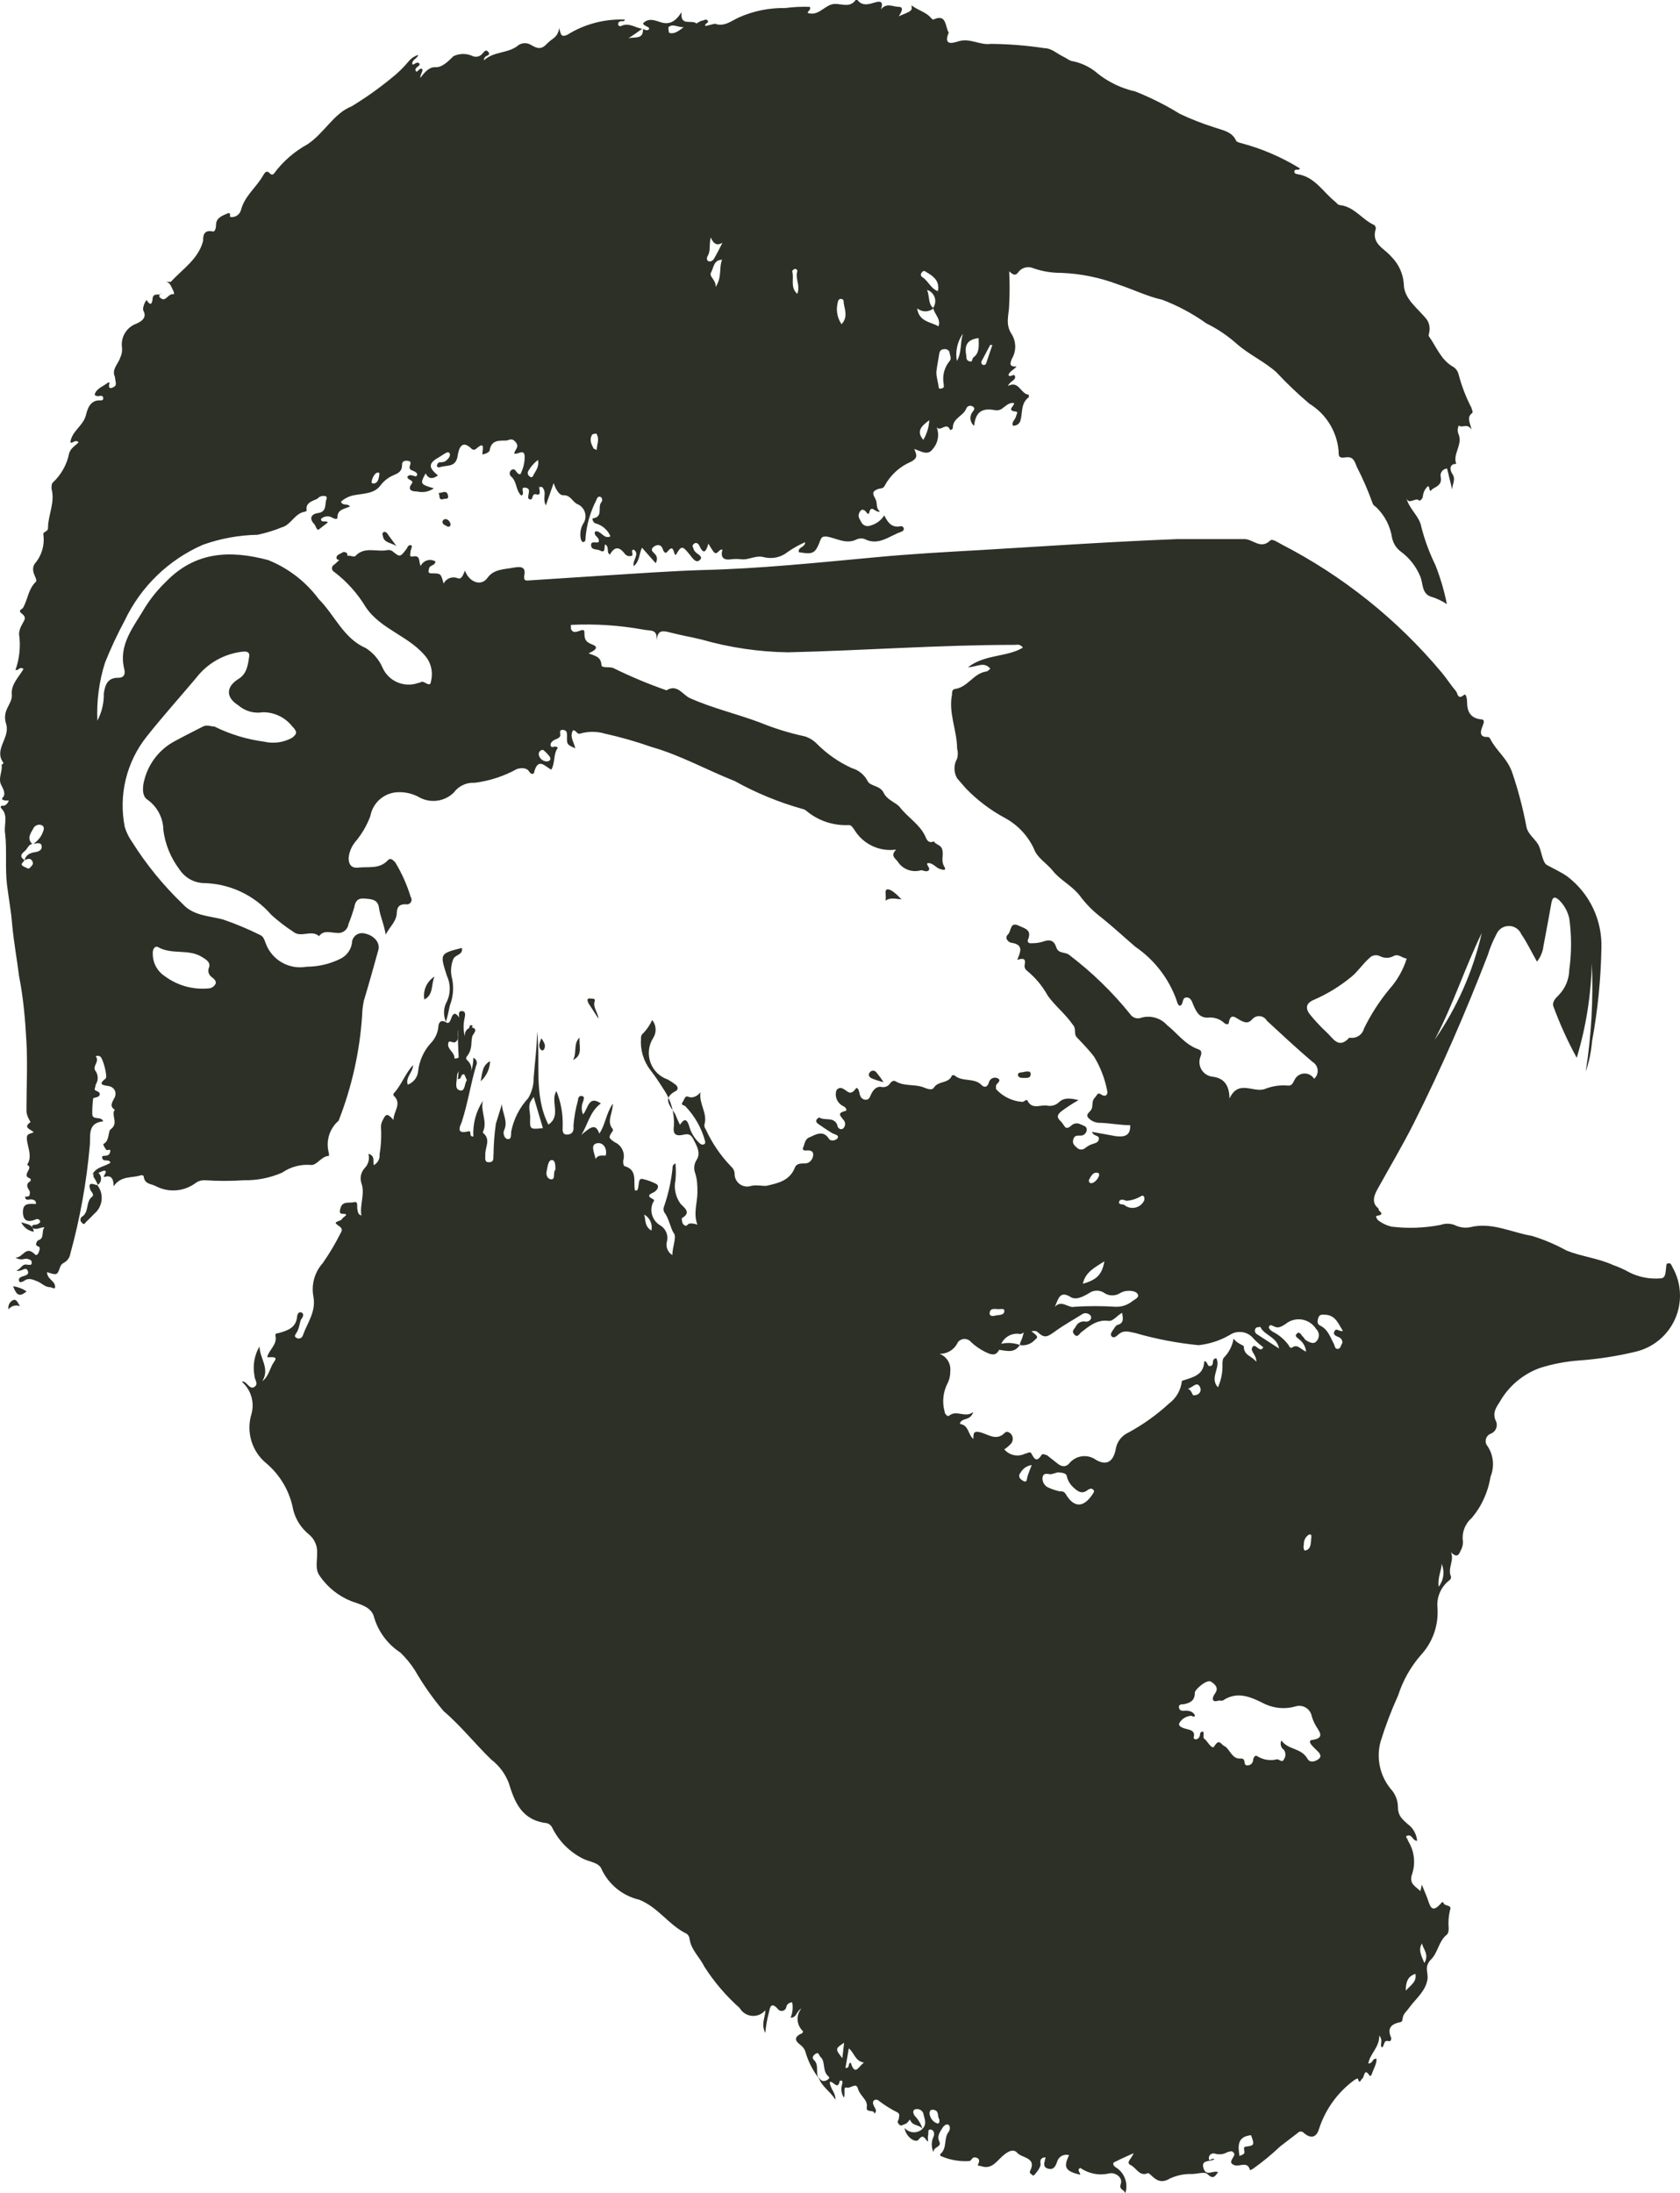 <svg width="452" height="590" viewBox="0 0 452 590" fill="none" xmlns="http://www.w3.org/2000/svg">
<path d="M44.688 75.832C45.11 75.832 45.742 75.832 45.953 75.832C49.114 72.353 53.33 69.771 54.647 64.818C54.647 63.658 54.647 61.656 57.334 62.288C57.861 62.288 58.124 61.34 58.124 60.549C58.124 58.652 59.6 58.125 61.022 57.493C62.445 56.861 61.602 58.336 62.023 58.389C62.662 58.47 63.308 58.309 63.834 57.939C64.36 57.568 64.729 57.015 64.869 56.386C65.87 52.697 68.926 50.431 70.717 47.322C71.192 46.584 71.613 45.531 72.719 46.743C72.779 46.81 72.852 46.864 72.934 46.901C73.015 46.938 73.104 46.957 73.194 46.957C73.283 46.957 73.372 46.938 73.454 46.901C73.536 46.864 73.609 46.81 73.668 46.743C76.087 43.455 79.199 40.738 82.783 38.785C87.262 35.782 89.844 30.459 94.586 28.615C98.306 26.356 101.863 23.837 105.229 21.079C106.928 19.753 108.483 18.252 109.866 16.6C110.559 15.731 111.494 15.089 112.553 14.755C112.184 15.862 110.973 15.967 110.92 17.021C110.867 18.075 112.079 16.336 112.764 17.021C113.449 17.706 111.499 18.023 111.816 18.971C112.132 19.92 112.764 18.233 113.449 18.497C114.134 18.76 112.975 20.078 113.08 20.974C114.187 19.498 115.451 17.97 117.19 18.075C118.929 18.181 120.615 16.494 121.985 15.124C122.806 14.727 123.707 14.521 124.619 14.521C125.532 14.521 126.432 14.727 127.254 15.124C127.681 15.288 128.149 15.315 128.593 15.202C129.036 15.088 129.434 14.84 129.73 14.492C130.204 14.07 130.626 13.069 131.364 13.965C132.101 14.861 130.889 14.913 130.521 15.335C130.41 15.455 130.325 15.597 130.271 15.751C130.217 15.905 130.194 16.068 130.204 16.231C132.734 13.859 136.369 14.386 139.056 12.489C139.509 12.052 140.084 11.762 140.705 11.659C141.326 11.555 141.964 11.643 142.534 11.91C143.957 12.647 145.274 13.754 147.013 11.91C148.751 10.065 149.911 10.329 150.49 7.536C150.859 9.538 151.122 10.012 152.598 9.38C157.231 6.484 162.629 5.052 168.089 5.27C168.089 5.955 167.298 5.586 166.877 5.744C166.71 5.781 166.56 5.874 166.455 6.009C166.349 6.143 166.293 6.311 166.297 6.482C166.299 6.575 166.324 6.666 166.369 6.748C166.414 6.83 166.478 6.899 166.555 6.951C166.633 7.003 166.722 7.035 166.814 7.045C166.907 7.055 167.001 7.043 167.088 7.009C169.195 5.955 170.881 7.483 172.778 7.747C171.566 8.642 170.302 9.486 169.037 10.329C170.565 9.802 173.147 10.803 172.989 7.799C173.568 8.063 174.359 8.379 174.622 7.799C174.886 7.22 173.358 7.114 172.989 6.324C174.306 4.795 176.098 5.428 177.362 5.849C180.049 6.851 181.735 5.849 183.369 3.267C182.947 7.272 186.161 5.164 187.373 6.324C187.807 6.037 188.265 5.79 188.743 5.586C189.323 5.586 190.008 4.901 190.429 5.586C190.851 6.271 189.428 6.218 189.797 7.009L192.326 6.376C194.908 7.325 196.857 5.533 198.912 4.637C202.811 2.921 207.036 2.076 211.295 2.161C213.477 1.871 215.68 1.766 217.881 1.844C218.302 2.635 217.354 2.898 217.301 3.478C219.988 4.374 221.516 1.897 223.677 1.212C225.837 0.527 228.419 2.529 230.21 0C230.21 0 230.579 0 230.685 0C232.16 1.897 234.057 1.001 235.69 0.58C237.323 0.158 237.587 0.896 237.007 2.529C238.535 0.632 240.274 1.844 241.802 1.844C243.33 1.844 242.487 3.373 241.802 4.374C245.438 2.898 245.438 2.898 245.227 1.423C247.071 2.846 249.231 3.267 250.496 4.848C250.496 4.848 251.023 5.375 251.128 5.27C254.237 3.794 254.29 6.271 254.922 8.063C254.922 8.326 255.291 8.642 255.238 8.8C253.657 12.647 256.766 11.435 258.031 11.066C261.087 10.223 263.721 12.226 266.567 11.804C271.418 11.848 276.26 12.235 281.056 12.964C282.848 12.964 284.27 14.334 285.851 15.124C287.432 15.915 287.432 16.125 288.222 16.389C290.929 16.86 293.449 18.084 295.493 19.92C298.428 22.195 301.828 23.797 305.452 24.61C309.606 26.261 313.608 28.271 317.412 30.617C320.364 32.022 323.41 33.219 326.528 34.201C328.794 35.044 331.481 35.255 332.64 37.995C332.64 37.995 333.22 38.364 333.588 38.416C339.296 39.894 344.748 42.221 349.764 45.32C349.448 46.005 348.5 45.32 348.289 45.952C348.078 46.584 348.658 46.795 349.027 46.848C353.769 47.533 355.982 51.696 359.248 54.278C359.67 54.594 359.881 55.121 360.513 55.174C364.307 55.596 366.414 58.968 369.523 60.444C369.892 60.444 370.261 61.287 370.155 61.551C368.838 65.608 372.474 66.82 374.318 69.034C376.29 70.987 377.488 73.59 377.69 76.359C377.69 80.469 381.536 82.946 383.907 86.002C384.252 86.525 384.481 87.114 384.581 87.732C384.681 88.349 384.649 88.981 384.487 89.586C384.487 89.902 384.224 90.218 384.487 90.534C386.437 93.274 387.648 96.647 390.652 98.491C391.102 98.71 391.497 99.027 391.807 99.419C392.117 99.812 392.335 100.269 392.443 100.757C393.265 103.881 394.432 106.903 395.921 109.769C395.921 110.243 396.553 110.875 395.921 111.244C394.656 112.351 395.447 113.563 395.921 115.565C394.656 113.668 393.444 115.302 392.496 114.459C392.301 114.852 392.199 115.285 392.199 115.723C392.199 116.162 392.301 116.595 392.496 116.988C393.497 119.728 390.757 122.258 391.811 124.787C389.651 124.787 390.23 126.737 390.704 127.422C391.811 129.003 390.704 130.215 390.704 131.691L389.335 126.052C389.077 126.064 388.826 126.13 388.596 126.245C388.365 126.36 388.162 126.522 387.998 126.721C387.834 126.919 387.714 127.15 387.645 127.398C387.575 127.646 387.559 127.905 387.596 128.16C388.07 130.215 386.753 130.795 385.435 131.533C385.435 131.533 385.067 131.902 384.856 132.06C384.645 132.218 384.54 130.795 384.276 130.795C384.013 130.795 383.486 131.533 383.222 132.06C383.006 132.545 382.864 133.06 382.801 133.588C382.801 134.168 381.958 134.853 381.8 134.642C380.851 133.588 378.638 136.381 378.27 133.377C378.744 136.75 381.905 138.647 382.432 141.861C383.334 145.352 384.588 148.742 386.173 151.979C387.522 155.393 388.562 158.92 389.282 162.519C387.917 161.617 386.425 160.924 384.856 160.464C382.537 159.62 382.854 156.933 382.169 155.194C381.074 152.484 379.25 150.131 376.9 148.396C375.669 147.489 374.823 146.154 374.529 144.654C374.054 141.597 372.614 138.772 370.419 136.592C369.997 136.223 369.418 135.854 369.312 135.432C368.107 132.058 366.681 128.766 365.044 125.578C364.412 123.944 364.043 122.732 361.988 123.048C359.933 123.365 360.197 122.416 360.144 121.309C359.922 118.725 359.096 116.229 357.732 114.023C356.369 111.817 354.506 109.963 352.293 108.609C349.163 105.957 346.189 103.124 343.389 100.125C340.227 97.279 336.117 95.435 332.851 92.589C330.364 90.355 327.58 88.476 324.578 87.003C320.899 84.376 316.897 82.233 312.67 80.627C308.771 79.784 304.82 77.834 300.815 76.517C295.923 74.661 290.763 73.611 285.535 73.407C283.008 73.426 280.496 73.016 278.106 72.195C277.45 71.884 276.711 71.793 275.999 71.935C275.287 72.078 274.64 72.446 274.154 72.986C273.205 74.409 272.573 73.934 271.519 72.986C271.673 75.97 271.673 78.96 271.519 81.944C271.519 84.527 270.308 87.214 272.257 90.007C272.836 90.989 273.142 92.108 273.142 93.248C273.142 94.388 272.836 95.507 272.257 96.489C271.677 97.859 271.519 98.702 273.522 98.597C272.679 99.545 271.625 99.862 271.309 100.916C271.836 101.706 272.889 100.23 273.1 101.284C273.311 102.338 271.73 102.496 271.203 103.814C274.207 102.286 274.575 106.027 276.788 106.185C276.788 106.185 276.788 106.818 276.788 106.87C274.628 108.451 275.155 110.928 274.575 113.036C274.474 113.492 274.209 113.894 273.83 114.166C273.451 114.439 272.985 114.561 272.52 114.511C272.099 113.51 273.1 112.931 273.311 112.14C273.522 111.35 273.996 110.77 273.311 110.717C270.624 110.454 272.995 109.189 272.837 108.451C271.572 108.188 270.782 109.084 269.939 109.663C269.649 109.942 269.298 110.149 268.913 110.268C268.529 110.387 268.122 110.414 267.726 110.348C264.195 109.663 262.457 110.823 262.088 114.564C261.549 114.129 261.198 113.502 261.11 112.815C261.021 112.128 261.202 111.433 261.614 110.875C261.982 110.401 262.562 109.769 261.614 109.294C261.47 109.215 261.312 109.168 261.148 109.154C260.985 109.141 260.821 109.163 260.667 109.217C260.512 109.272 260.371 109.359 260.253 109.472C260.135 109.585 260.042 109.722 259.98 109.874C259.243 111.929 256.345 112.404 256.345 115.144C256.345 115.513 255.66 115.776 255.607 115.618C254.606 113.352 253.078 116.303 252.024 114.933C252.398 115.911 252.498 116.974 252.312 118.005C252.127 119.036 251.663 119.996 250.97 120.782C249.6 122.68 247.914 121.415 245.965 120.782C246.702 122.469 246.966 123.206 245.122 124.208C242.082 125.495 239.572 127.782 238.008 130.69C237.64 131.533 236.797 131.322 236.164 131.585C234.584 132.218 234.742 132.797 235.479 134.115C236.217 135.432 235.479 136.592 236.744 137.593C235.532 138.12 234.426 135.485 233.846 137.962C233.846 138.278 233.477 138.331 233.214 137.962C232.95 137.593 232.054 136.434 231.317 137.698C230.579 138.963 231.317 139.595 231.738 140.491C231.942 140.892 232.282 141.208 232.697 141.382C233.112 141.556 233.575 141.576 234.004 141.44C235.62 141.057 237.021 140.054 237.903 138.647C238.852 140.544 239.853 141.967 242.118 141.598C242.225 141.557 242.34 141.541 242.454 141.549C242.568 141.557 242.679 141.589 242.779 141.645C242.879 141.7 242.966 141.776 243.034 141.868C243.102 141.96 243.149 142.066 243.172 142.178C243.172 142.705 242.856 142.968 242.434 143.073C239.22 144.18 236.375 146.973 232.529 144.971C231.751 144.748 230.918 144.843 230.21 145.234C227.418 146.446 224.941 144.707 222.359 144.338C221.411 144.338 221.148 144.338 220.726 145.287C219.356 148.976 218.777 149.186 214.93 148.554C214.561 147.131 216.616 147.342 216.616 145.866C214.989 146.571 213.435 147.436 211.98 148.449C211.11 149.164 210.087 149.669 208.991 149.925C207.894 150.181 206.753 150.181 205.657 149.924C203.286 149.239 201.494 150.715 199.439 150.451C198.547 150.346 197.645 150.346 196.752 150.451C194.75 150.767 193.749 150.029 194.381 147.869C193.38 147.605 193.064 149.45 192.063 148.554C191.525 147.811 191.032 147.037 190.587 146.235C190.06 148.185 189.375 149.503 188.164 146.815C187.9 146.288 187.321 145.708 186.636 146.341C185.951 146.973 186.636 147.342 186.636 147.816C186.744 148.075 186.905 148.309 187.11 148.501C187.689 149.134 189.323 149.713 188.269 150.662C187.215 151.61 186.319 150.135 185.634 149.292C183.58 146.71 183.316 146.71 181.841 149.292C181.103 149.292 181.472 146.024 179.575 148.396C178.837 149.292 178.416 148.027 178.205 147.447C177.994 146.868 177.204 146.235 176.045 146.973C174.886 147.711 175.465 148.343 176.045 148.87C176.624 149.397 177.099 150.24 176.414 151.505L172.725 147.342C171.935 148.976 172.146 150.925 170.512 152.295C170.038 150.715 172.251 149.081 170.512 147.869C169.353 147.869 170.934 149.608 169.564 149.608C169.253 149.635 168.941 149.576 168.662 149.436C168.383 149.297 168.148 149.083 167.983 148.817C166.508 146.973 165.296 147.078 164.084 149.186C163.03 148.607 164.084 147.237 162.82 146.446C162.451 147.026 163.083 149.028 161.397 148.08C160.607 147.658 159.131 148.08 159.026 146.71C158.921 145.339 160.607 146.235 161.081 145.814C161.45 144.391 159.5 144.233 160.132 142.968C161.713 142.599 162.398 145.181 164.242 144.285C163.888 143.446 163.348 142.697 162.664 142.095C161.98 141.493 161.168 141.053 160.291 140.807C159.711 140.807 159.131 139.49 159.553 139.437C162.345 139.016 160.765 136.486 161.713 135.222C161.906 135.024 162.014 134.76 162.014 134.484C162.014 134.208 161.906 133.943 161.713 133.746C160.87 133.272 160.607 134.115 160.396 134.642C158.824 137.713 157.858 141.059 157.551 144.496C157.551 145.023 157.551 145.708 157.024 145.814C156.497 145.919 156.233 145.076 156.181 144.496C156.026 143.236 156.284 141.96 156.918 140.86C157.216 140.422 157.411 139.922 157.489 139.398C157.567 138.873 157.526 138.338 157.369 137.832C157.212 137.326 156.943 136.862 156.583 136.474C156.222 136.086 155.778 135.784 155.285 135.59C153.968 134.958 153.546 133.114 151.439 133.219C150.437 133.219 149.436 131.48 148.962 129.952L146.855 135.959C146.011 134.273 146.855 133.008 146.38 131.849C146.268 131.533 146.088 131.245 145.853 131.006C145.853 131.006 145.379 131.006 145.116 131.006C144.852 131.006 145.906 133.482 144.378 133.008C142.85 132.534 143.64 134.747 142.481 134.326C141.322 133.904 143.377 131.533 141.48 131.217C139.583 130.9 141.48 132.797 140.268 133.324C138.688 131.954 139.162 129.425 137.37 128.055C137.273 127.926 137.203 127.778 137.166 127.621C137.129 127.464 137.126 127.3 137.155 127.142C137.185 126.983 137.248 126.832 137.339 126.699C137.431 126.566 137.549 126.453 137.686 126.368C138.898 125.789 138.793 127.633 140.005 127.58C140.746 126.164 141.143 124.594 141.164 122.996C141.164 120.519 139.425 122.311 138.371 122.047C138.371 121.046 139.899 120.308 138.74 118.938C137.581 117.568 136.949 118.569 136 118.516C133.998 118.516 132.259 118.516 131.785 120.941C131.785 121.626 130.731 122.1 129.783 122.258C129.783 120.888 130.679 118.411 127.991 120.835C127.841 120.929 127.668 120.978 127.491 120.978C127.314 120.978 127.141 120.929 126.99 120.835C123.671 117.462 123.249 122.1 123.091 122.838C122.512 125.947 119.93 124.998 118.244 125.736C117.98 125.736 117.506 125.736 117.559 125.156C117.598 124.993 117.669 124.838 117.769 124.703C117.868 124.567 117.994 124.452 118.138 124.366C118.718 124.366 119.456 124.366 119.93 123.997C120.404 123.628 121.352 122.732 120.984 121.994C120.615 121.257 119.772 121.994 119.192 122.311L118.296 122.89C115.24 124.577 115.135 125.683 117.822 127.897C116.505 128.845 115.399 129.003 114.503 127.37C112.975 130.163 113.027 130.268 116.716 131.375C116.072 131.825 115.34 132.133 114.567 132.279C113.795 132.424 113.001 132.403 112.237 132.218C111.658 132.218 109.181 132.218 110.814 130.057C111.447 129.161 109.55 129.161 109.603 128.265C109.731 128.074 109.922 127.932 110.143 127.865C110.364 127.798 110.601 127.809 110.814 127.897C111.289 127.897 111.921 128.424 112.184 127.897C112.448 127.37 111.816 126.948 111.341 126.737C110.867 126.526 109.866 126.368 110.288 125.262C110.709 124.155 110.288 123.997 109.445 123.944C108.601 123.892 108.127 124.313 108.18 125.051C108.18 126.843 107.126 127.317 105.862 127.844C104.458 128.444 103.239 129.409 102.331 130.637C100.645 132.85 97.8 132.745 95.271 133.219C93.956 133.461 92.734 134.063 91.741 134.958C92.162 136.17 93.427 135.327 94.164 136.223C92.794 136.961 90.74 136.908 90.792 139.279C90.792 139.806 89.897 139.543 89.422 139.279C88.949 138.989 88.393 138.863 87.841 138.92C87.288 138.977 86.77 139.214 86.366 139.595C86.366 140.807 87.683 139.859 88.21 140.544L85.629 142.546C84.944 142.23 84.996 141.44 84.575 141.018C82.941 139.332 83.942 138.225 85.576 138.014C88.052 137.698 87.315 135.485 87.842 134.273C88.368 133.061 86.156 133.272 85.629 133.957C85.102 134.642 81.993 134.8 82.52 137.329C82.474 137.407 82.413 137.475 82.341 137.53C82.268 137.584 82.186 137.623 82.098 137.646C79.306 138.014 78.305 141.229 75.828 141.861C73.715 142.724 71.528 143.394 69.295 143.864C64.281 143.959 59.317 144.867 54.594 146.551C45.33 150.596 37.843 157.86 33.518 166.998C31.553 170.656 29.794 174.421 28.249 178.275C26.658 183.315 25.962 188.594 26.194 193.874C27.393 191.603 27.991 189.063 27.933 186.496C28.302 184.125 28.987 182.28 31.885 182.333C33.202 182.333 33.782 181.543 33.465 180.12C31.727 173.427 35.995 168.632 39.05 163.362C40.628 160.861 42.504 158.56 44.636 156.511C52.592 148.29 61.971 147.974 72.14 150.662C77.577 152.843 82.302 156.491 85.787 161.201C90.055 165.47 92.426 171.741 98.38 174.323C100.387 175.582 101.966 177.419 102.911 179.593C103.69 181.355 105.103 182.761 106.869 183.532C108.635 184.303 110.626 184.383 112.448 183.756C112.725 183.716 112.993 183.627 113.238 183.492C114.134 182.913 115.767 185.337 115.978 183.176C116.229 182.148 116.264 181.079 116.083 180.036C115.902 178.993 115.507 177.999 114.924 177.116C110.498 171.161 102.595 169.528 98.432 163.362C96.227 159.694 93.349 156.476 89.949 153.876C89.759 153.787 89.599 153.645 89.486 153.468C89.374 153.291 89.314 153.085 89.314 152.875C89.314 152.665 89.374 152.46 89.486 152.282C89.599 152.105 89.759 151.963 89.949 151.874C91.319 150.767 92.373 149.028 94.586 149.608C94.908 149.734 95.265 149.734 95.587 149.608C98.064 146.868 101.383 148.607 104.281 147.974C104.744 147.914 105.213 148.026 105.598 148.29C107.6 149.924 107.653 149.924 109.339 147.711C109.655 147.342 109.655 146.657 110.446 146.657C111.236 146.657 110.446 147.869 110.446 148.449C110.446 149.028 110.024 149.924 111.025 149.713C113.291 149.239 112.553 151.136 113.186 152.243C113.351 151.891 113.589 151.577 113.883 151.322C114.177 151.067 114.521 150.876 114.893 150.762C115.265 150.648 115.657 150.613 116.044 150.659C116.43 150.706 116.803 150.832 117.137 151.031C117.137 152.19 115.662 151.979 115.451 152.875C115.24 153.771 115.082 154.193 116.083 154.245C118.613 154.245 118.613 154.245 119.35 156.986C119.692 156.305 120.279 155.779 120.993 155.515C121.707 155.251 122.495 155.268 123.197 155.563C124.25 155.932 124.619 154.561 125.094 153.507C126.253 156.669 129.467 157.829 131.153 155.457C132.839 153.086 135.579 153.191 138.108 152.717C140.637 152.243 141.533 152.717 141.006 155.141C141.006 156.248 141.427 156.195 142.323 156.142L163.399 154.772C171.988 154.245 180.524 153.613 189.059 153.349C204.603 152.981 220.041 151.347 235.479 149.924C244.911 149.028 254.395 148.501 263.827 147.974C281.478 146.92 299.129 145.708 316.833 145.023C322.787 145.023 328.794 145.023 334.8 145.023C337.119 145.023 339.174 147.922 341.755 145.392C342.282 144.865 343.758 145.866 344.706 146.393C361.299 154.92 376.009 166.694 387.965 181.016C389.282 182.596 390.388 184.388 391.758 185.969C392.18 186.496 392.18 188.393 393.919 186.918C394.445 186.496 394.709 188.077 394.709 188.762C394.709 191.292 395.499 193.136 398.345 193.505C399.714 193.505 399.135 194.611 398.871 195.349C398.608 196.087 397.502 198.458 400.347 198.248C400.594 198.325 400.802 198.495 400.926 198.722C402.56 202.042 405.616 203.992 406.933 208.049C408.512 212.734 409.762 217.524 410.674 222.383C411.043 224.333 412.782 225.492 413.783 227.073C414.784 228.654 414.889 231.974 416.206 232.712C417.524 233.449 420.053 234.609 421.739 235.821C424.692 238.082 427.061 241.018 428.647 244.383C430.232 247.748 430.989 251.443 430.854 255.161C430.699 263.56 429.853 271.932 428.325 280.192C428.106 282.94 427.539 285.649 426.639 288.255C428.157 278.62 428.704 268.857 428.273 259.113C428.073 267.741 426.708 276.303 424.215 284.566C421.786 280.125 419.691 275.51 417.945 270.759C417.524 269.494 418.578 268.493 419.368 267.703C421.154 265.865 422.171 263.415 422.213 260.852C422.845 256.289 422.845 251.661 422.213 247.098C421.812 245.238 420.878 243.535 419.526 242.197C418.419 241.143 417.735 241.143 417.418 242.83C416.733 246.729 415.996 250.629 415.258 254.528C415.081 256.052 414.478 257.495 413.519 258.691C412.044 256.109 410.779 253.422 409.304 251.314C409.025 250.657 408.559 250.097 407.964 249.704C407.369 249.31 406.672 249.1 405.958 249.1C405.245 249.1 404.547 249.31 403.952 249.704C403.358 250.097 402.892 250.657 402.612 251.314C401.658 253.095 400.881 254.966 400.294 256.9C394.34 272.287 387.807 287.412 380.377 302.167C377.321 308.227 373.896 313.971 370.63 319.873C369.945 321.138 368.68 323.509 370.946 325.143C370.419 325.67 373.053 326.618 370.63 327.04C369.734 327.04 370.63 327.989 370.63 328.147C371.738 329.042 373.035 329.672 374.423 329.991C378.812 330.52 383.256 330.36 387.596 329.517C388.789 329.095 390.091 329.095 391.284 329.517C392.58 330.189 394.063 330.411 395.499 330.149C401.401 328.674 406.67 331.572 412.149 332.468C415.386 333.46 418.512 334.784 421.475 336.42C425.585 338.054 430.011 338.475 434.016 340.32C435.547 340.857 437.028 341.527 438.442 342.322C441.005 343.588 443.864 344.134 446.714 343.903C448.189 343.903 448.084 342.322 448.242 341.163C448.4 340.004 448.242 339.951 448.927 339.845C449.612 339.74 449.717 340.478 449.981 340.899C451.166 342.987 451.85 345.322 451.978 347.72C452.106 350.117 451.676 352.512 450.72 354.714C449.765 356.917 448.31 358.867 446.472 360.411C444.634 361.955 442.462 363.051 440.128 363.612C435.126 364.821 430.033 365.614 424.9 365.983C421.322 366.242 417.786 366.914 414.362 367.986C409.736 369.649 405.864 372.922 403.455 377.208C402.454 378.736 401.401 380.264 402.56 382.478C402.783 383.1 402.753 383.785 402.477 384.386C402.202 384.987 401.702 385.455 401.084 385.692C400.764 385.812 400.477 386.007 400.249 386.262C400.02 386.518 399.858 386.824 399.775 387.156C399.692 387.489 399.691 387.836 399.772 388.168C399.854 388.501 400.015 388.809 400.241 389.065C401.027 390.26 401.509 391.628 401.647 393.051C401.784 394.474 401.573 395.91 401.032 397.233C400.58 400.013 399.634 402.69 398.239 405.138C397.563 406.292 396.787 407.385 395.921 408.405C395.034 409.179 394.357 410.165 393.952 411.27C393.547 412.375 393.427 413.564 393.602 414.728C393.628 415.621 393.39 416.501 392.917 417.258C392.391 418.733 391.6 418.839 390.388 417.574C391.337 419.84 389.387 421.895 390.388 424.109C390.388 424.478 390.388 424.794 389.967 425.11C388.835 425.977 387.945 427.121 387.383 428.431C386.82 429.742 386.603 431.175 386.753 432.593C386.908 434.883 386.595 437.18 385.835 439.345C385.074 441.511 383.88 443.498 382.327 445.188C379.548 448.364 377.45 452.077 376.162 456.096C374.318 460.154 372.734 464.326 371.42 468.585C370.84 470.759 370.786 473.041 371.263 475.24C371.739 477.439 372.732 479.493 374.16 481.233C375.388 482.551 376.083 484.279 376.109 486.081C376.109 488.558 377.374 489.453 378.691 490.665C379.424 491.189 380.034 491.865 380.48 492.648C380.926 493.43 381.196 494.3 381.273 495.197C380.061 495.197 380.008 493.616 378.849 493.775C377.69 493.933 378.849 494.723 378.849 495.25C379.692 496.596 380.22 498.115 380.393 499.694C380.567 501.272 380.381 502.87 379.85 504.367C379.113 506.791 380.799 507.423 382.169 508.741L382.537 507.002L383.96 510.48C384.698 512.377 385.014 515.17 387.754 511.955C388.228 511.375 388.333 511.955 388.386 511.955C388.702 512.904 390.757 512.324 390.125 513.852C389.741 515.42 389.616 517.04 389.756 518.648C389.756 519.28 389.756 519.965 389.282 520.439C387.069 522.126 386.963 525.182 385.014 527.132C383.064 529.082 384.329 530.663 384.065 532.402C383.591 535.669 380.904 537.671 379.113 540.148C378.586 540.939 377.743 541.571 377.479 542.52C377.216 543.468 377.479 543.89 376.531 544.048C374.054 544.575 373.211 545.84 374.318 548.264C374.318 548.264 374.318 549.265 373.686 549.107C372.052 548.633 372.632 550.424 371.789 550.793C371.104 550.055 372.263 549.054 371.104 547.579C371.104 550.899 368.575 552.427 368.153 555.114C369.47 555.114 369.154 553.639 370.366 553.85C370.366 555.43 369.47 556.643 369.049 558.065C369.049 558.065 368.68 558.645 368.522 558.434C366.994 556.063 367.099 558.75 366.572 559.119C366.045 559.488 365.835 560.911 365.308 559.119C364.995 559.228 364.695 559.369 364.412 559.541C359.924 562.817 356.585 567.428 354.875 572.715C354.19 575.087 352.609 575.403 350.765 573.769C350.666 573.657 350.545 573.567 350.409 573.506C350.272 573.444 350.124 573.412 349.975 573.412C349.825 573.412 349.678 573.444 349.541 573.506C349.405 573.567 349.284 573.657 349.185 573.769L344.443 577.405C342.133 579.6 339.667 581.626 337.066 583.466L336.328 583.834C335.643 581.2 333.536 582.991 332.113 582.464C330.69 581.937 331.323 581.147 331.744 580.409C332.166 579.671 332.271 579.408 331.744 578.934C331.217 578.459 330.743 578.934 330.269 578.934C329.736 579.256 329.138 579.456 328.519 579.52C327.899 579.584 327.273 579.509 326.686 579.302C326.483 579.272 326.275 579.291 326.081 579.359C325.886 579.426 325.712 579.541 325.571 579.691C325.431 579.842 325.33 580.024 325.276 580.223C325.223 580.421 325.218 580.63 325.263 580.831C325.263 581.621 326.106 580.409 326.739 580.831C325.738 581.674 323.05 580.831 323.788 583.255C324.526 585.679 326.37 583.729 327.74 584.361C326.897 585.363 326.475 586.469 324.842 584.836C324.104 584.151 322.102 584.836 320.732 584.836C318.68 584.774 316.642 585.189 314.778 586.048C312.407 587.471 311.037 586.522 309.509 584.994L308.929 584.572C306.611 585.679 305.768 583.202 304.24 582.464C302.712 581.726 304.556 580.673 304.978 579.25C303.028 580.146 301.5 580.778 300.025 581.568C299.603 581.568 299.129 582.201 300.025 582.939C301.223 583.622 302.149 584.697 302.648 585.983C303.147 587.269 303.188 588.687 302.765 590C302.396 588.893 300.973 589.157 301.553 587.471C302.132 585.784 300.077 584.309 298.444 584.678C297.113 584.992 295.732 585.024 294.388 584.769C293.045 584.515 291.77 583.981 290.646 583.202C289.645 583.729 290.646 584.467 290.646 585.046C286.641 584.098 286.009 583.044 287.643 579.777C287.303 579.674 286.947 579.642 286.595 579.683C286.243 579.724 285.903 579.837 285.597 580.015C285.29 580.193 285.024 580.432 284.814 580.717C284.604 581.003 284.455 581.328 284.376 581.674C283.902 582.991 283.322 583.834 281.847 583.36C280.371 582.886 281.109 581.516 281.32 580.356C280.002 580.356 279.792 581.2 279.95 581.99C280.108 582.78 279.212 584.045 278.474 584.888C277.737 585.731 277.79 584.888 277.473 584.888C277.39 584.855 277.315 584.804 277.252 584.739C277.19 584.674 277.143 584.597 277.113 584.512C277.083 584.427 277.071 584.337 277.079 584.247C277.087 584.158 277.113 584.071 277.157 583.992C279.001 580.356 274.892 580.567 273.68 579.144C272.468 577.722 270.571 579.144 269.096 580.62C267.62 582.095 266.303 583.624 263.827 582.675C263.827 582.675 263.036 582.675 263.089 582.412C263.142 582.148 264.037 580.883 262.72 580.462C261.403 580.04 261.561 581.2 260.823 581.358C258.169 581.534 255.511 581.064 253.078 579.987C253.034 579.953 252.999 579.909 252.974 579.859C252.95 579.809 252.937 579.753 252.937 579.698C252.937 579.642 252.95 579.587 252.974 579.537C252.999 579.486 253.034 579.442 253.078 579.408C254.869 577.827 253.868 575.297 255.185 573.558C255.607 573.031 255.765 572.03 255.185 571.609C254.606 571.187 253.763 572.03 253.499 572.557C253.236 573.084 251.919 574.507 252.709 576.088C253.499 577.669 250.97 577.458 251.181 579.039C250.859 578.373 250.692 577.644 250.692 576.905C250.692 576.165 250.859 575.436 251.181 574.77C251.55 573.822 251.181 572.926 250.338 572.873C249.495 572.821 249.864 573.875 249.706 574.454C249.548 575.034 249.706 575.508 249.706 576.141C248.863 575.614 248.546 573.769 247.124 575.614C246.228 576.668 243.594 574.665 243.383 572.452C243.67 572.789 244.022 573.065 244.418 573.264C244.814 573.462 245.245 573.58 245.687 573.609C246.129 573.639 246.573 573.58 246.991 573.435C247.41 573.291 247.795 573.064 248.125 572.768C249.548 571.398 248.652 569.817 248.388 568.447C248.203 568.017 247.856 567.677 247.423 567.5C246.989 567.323 246.504 567.322 246.07 567.498C245.438 567.867 245.701 568.868 246.439 569.553C247.277 570.492 247.889 571.609 248.23 572.821C247.545 571.503 245.596 572.03 244.911 570.397C244.911 569.711 244.226 571.24 243.541 571.398C242.856 571.556 242.434 572.188 241.802 571.398C241.17 570.607 241.802 570.449 241.802 570.028C241.802 569.606 242.276 568.763 241.486 568.289C239.622 567.363 237.857 566.25 236.217 564.969C236.062 564.89 235.89 564.849 235.716 564.849C235.542 564.849 235.371 564.89 235.216 564.969C234.636 565.443 234.9 566.075 235.216 566.708C235.532 567.34 236.059 567.972 235.216 568.605C235.216 567.287 232.898 568.605 233.214 566.76C233.53 564.916 231.317 563.757 230.843 561.912C230.368 560.068 228.84 561.912 227.787 561.596C226.733 561.28 227.523 563.282 227.049 564.284C226.706 563.76 226.485 563.167 226.403 562.546C226.321 561.926 226.379 561.295 226.575 560.7C226.668 560.391 226.668 560.061 226.575 559.752C226.367 559.698 226.15 559.698 225.942 559.752C225.416 562.492 224.204 559.752 223.255 560.068C223.255 561.807 224.836 562.861 224.783 564.863C223.308 562.492 220.937 561.28 220.199 558.698C220.673 559.541 221.306 560.173 222.359 559.646C223.413 559.119 223.097 558.75 222.886 558.592C221.148 557.117 222.201 554.587 220.726 553.323C220.305 552.901 220.305 551.952 219.462 552.479C218.618 553.006 218.46 553.692 218.935 554.113C220.463 555.483 219.356 557.433 220.199 558.961C218.624 556.894 217.445 554.554 216.722 552.058C216.511 551.294 216.047 550.625 215.404 550.161C214.298 549.318 213.244 548.264 215.404 547.157C215.721 547.157 216.195 546.63 215.984 546.367C215.162 545.594 214.666 544.536 214.597 543.41C214.528 542.283 214.893 541.173 215.615 540.306C214.193 541.097 214.351 542.836 212.717 542.783C213.252 541.483 213.399 540.055 213.139 538.673C212.776 538.663 212.421 538.778 212.133 538.998C211.846 539.219 211.642 539.532 211.558 539.885C211.523 540.133 211.415 540.365 211.248 540.552C211.081 540.738 210.862 540.871 210.619 540.933C210.377 540.995 210.121 540.984 209.885 540.901C209.648 540.817 209.442 540.665 209.292 540.464C207.079 537.935 207.079 540.991 206.816 541.624C206.354 543.349 206.054 545.113 205.92 546.894C204.656 544.522 205.92 542.73 205.92 540.781C205.487 541.306 204.933 541.718 204.305 541.982C203.678 542.246 202.996 542.354 202.317 542.297C201.639 542.24 200.985 542.02 200.41 541.655C199.835 541.29 199.358 540.791 199.018 540.201C195.341 536.932 192.132 533.173 189.481 529.029C188.269 526.5 185.951 524.603 185.529 521.599C185.472 521.063 185.207 520.571 184.791 520.229C179.997 517.963 177.204 513.167 171.988 511.059C169.796 510.547 167.748 509.546 165.996 508.132C164.245 506.717 162.835 504.926 161.871 502.891C161.239 501.047 158.604 500.889 156.918 500.046C153.342 498.275 150.439 495.39 148.646 491.825C148.514 491.494 148.307 491.199 148.042 490.961C147.777 490.724 147.461 490.55 147.118 490.455C140.321 489.664 138.477 484.816 136.843 479.546C135.886 477.108 134.283 474.977 132.207 473.381C127.833 469.165 124.04 464.317 119.35 460.312C116.443 456.88 113.851 453.194 111.605 449.298C110.497 447.568 109.188 445.976 107.706 444.555C104.298 442.335 101.794 438.972 100.645 435.07C99.96 432.224 96.799 431.592 94.533 430.748C91.125 429.397 88.192 427.069 86.103 424.056C84.68 422.212 85.365 420.051 85.312 417.996C85.399 416.999 85.238 415.995 84.843 415.076C84.447 414.156 83.83 413.349 83.047 412.726C80.987 411.035 79.527 408.725 78.884 406.139C77.997 401.319 75.487 396.949 71.771 393.755C69.822 392.194 68.387 390.083 67.654 387.696C66.921 385.308 66.923 382.756 67.661 380.37C68.091 378.82 68.072 377.179 67.606 375.64C67.139 374.1 66.245 372.725 65.027 371.675C65.29 371.675 65.448 371.675 65.554 371.675C66.608 372.044 67.24 373.888 68.452 373.098C69.663 372.307 68.452 371.095 68.452 370.041C67.957 367.344 68.443 364.559 69.822 362.189C69.822 365.351 72.719 368.144 70.559 371.569C72.456 370.146 72.561 367.933 73.773 366.3C74.985 364.666 72.825 365.246 71.876 365.088C72.403 363.032 74.722 361.662 74.09 359.238C74.09 358.606 74.616 358.711 75.038 358.606C77.356 357.921 79.622 357.236 79.938 354.232C79.938 353.705 80.307 352.756 81.097 353.073C81.888 353.389 81.519 354.337 81.097 354.812C80.676 355.286 80.57 357.288 79.885 358.342C79.2 359.396 79.148 359.554 79.885 359.976C80.033 360.043 80.193 360.079 80.356 360.081C80.518 360.082 80.679 360.05 80.828 359.985C80.977 359.921 81.111 359.825 81.221 359.706C81.331 359.586 81.414 359.445 81.466 359.291C82.678 355.813 85.102 352.914 84.311 348.751C84.019 347.164 84.095 345.531 84.533 343.978C84.972 342.424 85.761 340.993 86.841 339.793C88.631 337.224 90.233 334.53 91.635 331.73C92.584 330.307 91.161 329.938 90.476 329.253C89.791 328.568 91.688 328.568 92.004 327.936C92.32 327.303 94.375 326.566 92.004 326.513C91.214 326.513 91.424 325.564 91.635 324.932C92.162 323.035 94.059 323.72 95.271 323.404C96.483 323.088 95.956 324.669 96.167 325.406C96.377 326.144 96.167 326.46 97.22 327.04C96.746 323.931 98.274 321.191 97.22 318.24C97.006 317.552 96.976 316.82 97.133 316.117C97.29 315.414 97.629 314.765 98.116 314.235C98.608 313.739 98.96 313.122 99.135 312.446C99.311 311.77 99.305 311.06 99.117 310.388C100.961 310.915 100.329 312.337 100.54 313.444C101.067 313.179 101.501 312.76 101.783 312.242C102.066 311.724 102.183 311.132 102.121 310.546C102.535 308.074 102.659 305.563 102.489 303.063C102.523 302.433 102.704 301.819 103.016 301.271C103.859 299.532 104.228 299.479 105.862 301.271C105.862 298.952 108.285 296.897 105.862 294.684C105.862 294.684 105.862 294.315 105.862 294.21C108.022 291.944 108.918 288.94 111.131 286.516C111.131 288.466 109.023 289.783 109.708 291.785C110.471 291.508 111.139 291.018 111.634 290.374C112.128 289.73 112.429 288.958 112.501 288.149C112.805 285.413 113.946 282.836 115.767 280.772C116.973 279.587 117.736 278.025 117.928 276.345C117.928 275.607 118.296 273.974 120.035 275.028C120.615 275.397 120.984 275.028 121.247 274.343C121.511 273.658 121.932 272.129 122.881 272.972C123.829 273.816 124.356 274.975 123.776 275.976C123.206 276.886 122.999 277.977 123.197 279.033C123.216 279.3 123.157 279.568 123.026 279.802C122.895 280.036 122.697 280.227 122.459 280.35C121.879 280.772 120.615 279.402 120.562 280.93C120.509 282.458 122.406 283.143 122.248 284.724C122.518 284.766 122.795 284.745 123.056 284.663C123.317 284.581 123.555 284.441 123.754 284.253C123.952 284.065 124.105 283.834 124.2 283.577C124.295 283.321 124.33 283.046 124.303 282.774C124.46 281.247 124.724 279.732 125.094 278.242C125.1 277.991 125.157 277.743 125.263 277.514C125.369 277.286 125.52 277.081 125.707 276.914C125.895 276.746 126.115 276.618 126.354 276.538C126.592 276.459 126.845 276.429 127.096 276.451C128.624 276.819 127.465 278.031 127.096 278.664C126.506 281.948 125.309 285.093 123.565 287.939C123.18 288.439 122.959 289.046 122.933 289.678C122.933 290.995 122.196 292.892 123.671 293.314C125.146 293.735 124.935 291.68 125.515 290.731C126.707 288.895 127.347 286.755 127.359 284.566C127.556 284.644 127.734 284.763 127.881 284.916C128.028 285.068 128.14 285.251 128.21 285.451C128.28 285.651 128.306 285.864 128.287 286.075C128.267 286.286 128.202 286.49 128.097 286.674C126.622 291.627 125.884 296.686 124.303 301.587C124.303 302.114 122.037 305.329 125.884 304.38C127.201 304.011 125.884 305.803 127.359 305.75C127.156 302.341 128.062 298.958 129.941 296.107C129.151 298.9 131.258 301.693 129.941 304.486V304.749C132.207 306.541 130.415 308.701 130.573 310.704C130.573 311.547 130.257 312.759 131.68 312.654C133.102 312.548 132.628 311.336 132.786 310.493C132.813 307.742 133.025 304.995 133.419 302.272L135.052 297.003C135.052 299.374 136.791 301.587 135.632 304.064C135.263 304.854 135.632 306.33 136.633 306.435C137.634 306.541 137.476 305.276 137.528 304.433C138.198 301.064 139.784 297.946 142.112 295.422C143.115 293.733 143.626 291.799 143.588 289.836C143.904 285.725 144.483 281.668 144.483 277.504C145.537 285.831 143.482 294.473 147.54 302.536C151.122 300.164 147.961 296.212 149.7 293.524C150.926 296.532 151.5 299.765 151.386 303.01C151.386 303.8 151.122 305.276 152.598 305.223C154.073 305.171 154.442 304.169 154.284 302.905C154.452 300.586 154.859 298.29 155.496 296.054C155.496 295.369 155.812 294.684 156.602 294.842C157.393 295 157.024 295.79 156.866 296.37C156.635 296.912 156.516 297.494 156.516 298.083C156.516 298.671 156.635 299.254 156.866 299.795C158.288 298.215 158.288 294.526 161.66 296.844C158.657 299.058 158.183 302.536 156.391 305.329C159.342 302.694 160.343 302.483 161.239 304.96C162.872 302.641 162.978 299.69 164.875 296.897C164.875 299.637 163.083 301.693 164.875 303.748C164.875 303.748 164.875 304.117 164.875 304.222C163.663 305.961 163.61 306.066 165.401 307.278C166.319 307.685 167.055 308.414 167.473 309.326C167.89 310.238 167.959 311.272 167.667 312.232C167.667 312.759 167.667 313.549 168.036 313.708C171.619 314.709 170.354 317.871 170.829 320.242C171.092 320.242 171.355 320.242 171.408 320.242C172.146 319.241 171.408 316.764 172.989 317.186C174.195 317.466 175.362 317.89 176.466 318.45C177.626 319.03 176.783 320.242 175.939 320.716C175.096 321.191 173.674 321.559 175.623 322.561C176.203 322.824 175.939 323.14 175.623 323.615C175.172 324.702 175.131 325.917 175.509 327.032C175.887 328.147 176.658 329.087 177.678 329.675C178.373 330.096 178.92 330.723 179.241 331.469C179.562 332.216 179.642 333.044 179.47 333.838C179.245 334.538 179.264 335.294 179.522 335.982C179.78 336.671 180.263 337.252 180.892 337.632C180.892 335.472 182.104 332.784 181.314 331.783C180.524 330.782 180.049 328.094 178.996 326.513C178.753 326.247 178.594 325.915 178.538 325.559C178.481 325.203 178.531 324.839 178.679 324.511C179.826 321.183 180.586 317.735 180.945 314.235C180.945 313.813 180.945 313.339 181.735 312.97C181.868 314.46 181.868 315.959 181.735 317.449C181.511 318.505 181.503 319.596 181.712 320.656C181.92 321.715 182.34 322.722 182.947 323.615C183.58 324.616 186.425 326.039 183.421 327.725C183.421 327.725 183.421 328.726 183.738 329.201C184.054 329.675 184.633 329.991 185.002 329.464C185.371 328.937 186.636 329.095 187.637 329.464C186.478 326.408 187.637 323.615 187.637 320.769C187.637 319.083 187.637 317.396 187.004 315.499C186.803 314.926 186.736 314.314 186.809 313.711C186.882 313.108 187.093 312.53 187.426 312.021C188.638 310.177 187.426 308.174 186.53 306.435C185.634 304.696 184.633 305.118 183.527 305.329C181.208 305.75 181.103 304.433 181.314 302.799C181.486 299.378 180.543 295.994 178.627 293.156C177.52 291.417 176.256 289.467 174.991 287.886C173.115 285.434 172.214 282.374 172.462 279.296C172.431 278.942 172.524 278.588 172.725 278.295C173.873 277.176 174.802 275.854 175.465 274.395C176.018 275.071 176.342 275.905 176.389 276.776C176.437 277.648 176.205 278.512 175.729 279.243C175.118 280.208 174.734 281.298 174.606 282.432C174.478 283.566 174.61 284.714 174.99 285.79C175.371 286.866 175.991 287.841 176.803 288.642C177.616 289.444 178.6 290.05 179.68 290.415C180.379 290.805 181.048 291.245 181.683 291.733C182.42 292.26 182.631 293.156 181.683 293.577C177.994 295.527 180.524 297.74 181.683 299.743C182.055 300.713 182.477 301.662 182.947 302.588C183.843 301.324 184.528 300.586 185.318 302.588C185.758 304.442 186.729 306.126 188.111 307.437C188.48 307.753 188.796 308.069 189.323 307.858C189.85 307.647 189.744 307.331 189.692 306.962C188.748 303.459 186.936 300.251 184.423 297.635C184.106 297.266 183.053 297.371 183.632 296.528C184.212 295.685 184.265 294.631 185.213 295.053C186.161 295.474 187.479 295.053 188.48 293.841C187.953 296.897 190.429 299.427 189.534 302.483C189.493 302.704 189.501 302.931 189.555 303.15C189.61 303.368 189.71 303.572 189.85 303.748C191.554 307.491 193.889 310.914 196.752 313.866C197.043 314.121 197.275 314.438 197.429 314.793C197.584 315.148 197.659 315.533 197.648 315.921C197.662 316.446 197.8 316.961 198.048 317.423C198.297 317.886 198.651 318.285 199.08 318.587C199.51 318.889 200.005 319.086 200.525 319.163C201.044 319.24 201.575 319.194 202.074 319.03C203.444 318.714 204.708 319.03 206.078 319.03C209.345 318.292 212.454 317.66 213.876 314.076C214.351 312.864 215.668 313.023 216.722 312.97C217.775 312.917 218.618 312.021 218.777 310.862C218.935 309.703 218.092 309.386 217.038 309.492C215.984 309.597 215.826 309.123 216.142 308.543C216.458 307.964 216.511 306.435 217.775 305.961C219.04 305.487 221.411 303.695 223.044 306.383C223.519 307.12 225.099 306.804 225.416 306.066C225.732 305.329 224.52 305.171 223.94 304.854C223.361 304.538 221.358 303.221 220.094 302.325C219.725 302.061 219.409 301.64 219.725 301.166C220.041 300.691 220.41 300.586 220.568 300.691C222.043 301.534 224.309 300.375 225.257 302.588C225.257 303.221 225.942 304.169 226.838 303.59C227.008 303.437 227.143 303.25 227.236 303.041C227.329 302.832 227.376 302.606 227.376 302.378C227.376 302.149 227.329 301.923 227.236 301.715C227.143 301.506 227.008 301.319 226.838 301.166C226.153 300.164 225.152 299.532 227.26 298.9C228.155 298.9 227.628 297.793 226.68 297.477C225.982 297.091 225.435 296.479 225.129 295.742C224.823 295.005 224.775 294.186 224.994 293.419C225.07 293.254 225.181 293.107 225.32 292.988C225.458 292.87 225.62 292.782 225.795 292.732C225.97 292.682 226.154 292.671 226.334 292.698C226.514 292.726 226.686 292.792 226.838 292.892C227.945 293.419 228.735 294.947 230.21 292.892C230.685 292.26 231.106 293.366 231.211 293.946C231.317 294.526 231.58 295.685 232.739 295.843C233.899 296.001 234.057 294.947 234.478 294.157C234.9 293.366 235.743 292.102 237.218 292.418C237.666 292.502 238.129 292.446 238.544 292.258C238.959 292.069 239.306 291.757 239.536 291.364C239.905 290.89 240.432 290.573 240.959 290.89C243.383 292.365 246.228 291.522 248.757 292.629C249.653 292.997 250.812 293.314 251.234 292.629C252.393 290.679 255.344 291.575 256.134 289.256C256.134 289.256 256.661 289.256 256.766 289.256C258.821 291.153 262.035 289.836 264.037 291.838C264.775 292.629 265.618 292.576 266.04 291.258C266.09 291.013 266.194 290.782 266.345 290.581C266.495 290.381 266.689 290.217 266.911 290.101C267.133 289.985 267.378 289.92 267.628 289.91C267.878 289.901 268.128 289.947 268.358 290.046C269.57 290.626 268.358 291.311 267.989 291.944C267.966 292.294 267.966 292.647 267.989 292.997C269.814 295.006 272.343 296.233 275.05 296.423C275.524 296.423 276.209 295.58 276.42 296.054C277.684 298.583 279.792 297.161 281.689 297.424C282.257 297.547 282.846 297.529 283.406 297.373C283.966 297.217 284.48 296.927 284.903 296.528C286.22 295.263 287.801 295.369 290.172 295.949C288.522 296.875 286.937 297.914 285.43 299.058C284.27 300.059 284.376 300.691 285.43 301.693C286.483 302.694 286.483 304.275 288.169 302.852C288.482 302.525 288.892 302.308 289.338 302.232C289.784 302.156 290.243 302.225 290.646 302.43C291.331 302.799 292.437 302.905 292.385 303.906C292.379 304.135 292.326 304.36 292.227 304.567C292.129 304.774 291.989 304.958 291.815 305.107C291.641 305.256 291.438 305.367 291.218 305.433C290.998 305.498 290.768 305.516 290.541 305.487C289.592 305.487 289.065 305.487 288.749 306.593C288.433 307.7 289.171 308.227 289.803 308.807C290.104 309.084 290.499 309.239 290.909 309.239C291.319 309.239 291.714 309.084 292.016 308.807C292.51 308.411 293.06 308.091 293.649 307.858C294.44 307.542 295.546 307.489 295.651 306.383C295.757 305.276 294.229 305.803 293.807 304.486L300.183 305.645C302.396 305.908 304.187 305.645 304.082 302.694C301.447 302.694 298.813 302.167 296.126 302.061C295.05 302.117 293.995 301.759 293.175 301.06C291.7 299.848 293.175 299.321 293.649 298.425C294.123 297.529 293.649 296.265 294.492 295.369C295.335 294.473 295.23 293.735 296.336 294.473C297.443 295.211 298.181 294.473 297.864 293.314C297.24 290.13 296.063 287.08 294.387 284.302C292.912 282.353 291.225 280.666 289.697 279.033C288.802 278.031 289.697 276.767 288.591 275.607C286.641 272.762 283.902 270.654 281.899 267.861C280.465 265.245 278.532 262.935 276.209 261.063C275.968 260.852 275.794 260.574 275.71 260.265C275.626 259.955 275.634 259.628 275.735 259.324C275.998 257.69 275.05 257.796 273.68 258.217C274.523 256.162 275.524 254.16 272.204 253.633C271.467 253.633 270.097 252.421 271.151 251.419C272.204 250.418 271.625 247.836 274.154 249.048C275.682 249.786 277.631 250.102 276.63 252.631C276.314 253.369 276.63 253.843 277.631 253.738C278.631 253.76 279.628 253.618 280.582 253.316C282.321 252.684 283.533 252.842 284.165 254.792C284.797 256.742 286.641 255.951 287.748 256.952C293.791 261.548 299.258 266.856 304.029 272.762C304.345 273.269 304.831 273.648 305.4 273.831C305.969 274.015 306.585 273.99 307.138 273.763C308.353 273.429 309.637 273.439 310.847 273.793C312.056 274.146 313.144 274.829 313.988 275.765C316.78 277.979 318.835 281.035 322.471 282.3C323.419 282.616 323.314 283.459 322.945 284.355C322.743 284.905 322.666 285.492 322.719 286.075C322.771 286.658 322.953 287.223 323.251 287.727C323.548 288.231 323.954 288.663 324.439 288.991C324.923 289.319 325.475 289.536 326.054 289.625C329.11 289.941 330.743 291.68 330.796 295.527C333.22 290.257 337.224 294.104 340.333 292.945C342.338 292.144 344.507 291.837 346.656 292.049C347.657 292.049 347.867 291.258 348.289 290.521C348.518 290.031 348.875 289.612 349.322 289.309C349.769 289.005 350.29 288.828 350.829 288.795C351.369 288.763 351.907 288.877 352.387 289.125C352.868 289.373 353.272 289.746 353.558 290.205C353.895 289.914 354.158 289.547 354.325 289.133C354.492 288.72 354.557 288.273 354.516 287.83C354.475 287.386 354.328 286.959 354.088 286.584C353.848 286.208 353.522 285.896 353.136 285.673C348.921 282.089 344.917 278.348 340.86 274.606C340.68 274.282 340.429 274.003 340.124 273.791C339.82 273.579 339.472 273.44 339.105 273.384C338.739 273.328 338.364 273.357 338.011 273.468C337.657 273.58 337.334 273.771 337.066 274.026C336.012 275.291 335.222 275.238 333.852 274.553C332.482 273.868 331.059 272.235 330.585 275.238C330.585 275.66 329.689 275.555 329.426 275.238C328.826 274.673 328.109 274.248 327.325 273.993C326.542 273.738 325.712 273.659 324.894 273.763C322.576 273.763 321.891 272.182 321.101 270.443C320.732 269.6 320.469 268.335 319.257 268.335C318.045 268.335 318.414 269.758 317.781 270.39C317.149 271.023 316.675 269.653 316.569 269.126C314.486 263.256 310.593 258.201 305.452 254.687C302.448 252.104 299.551 249.417 296.336 246.835C294.136 245.17 292.185 243.2 290.541 240.985C288.486 238.298 285.272 236.769 283.375 234.398C281.478 232.027 279.054 230.867 278.106 228.18C276.461 224.731 273.768 221.891 270.413 220.064C266.511 217.971 262.956 215.287 259.875 212.107L257.504 209.367C257.041 208.566 256.798 207.657 256.798 206.732C256.798 205.807 257.041 204.898 257.504 204.097C257.761 203.202 257.761 202.252 257.504 201.357C257.504 196.509 255.133 191.819 256.134 186.865C256.134 186.233 256.134 185.442 256.977 185.337C260.402 184.862 261.93 181.121 265.355 180.647C265.723 180.647 266.04 180.172 266.461 179.909C264.722 177.801 262.773 179.487 260.454 179.487C265.038 175.957 270.992 176.8 275.208 174.218C274.417 173.164 273.627 173.48 272.995 173.48C252.656 173.48 232.371 175.008 212.032 175.482C204.17 175.37 196.356 174.219 188.796 172.057C186.003 171.372 183.158 170.898 180.365 170.16C177.573 169.422 176.993 169.844 176.572 172.531C177.151 169.001 174.78 169.791 173.042 169.369C166.63 168.207 160.107 167.783 153.599 168.105C153.599 168.632 153.599 168.895 153.599 169.106C154.389 171.477 157.234 168.21 157.234 170.107C157.234 172.004 157.498 172.689 159.447 173.427C161.397 174.165 159.764 175.166 158.341 175.746C159.922 176.431 161.66 176.536 161.819 178.855C161.819 179.909 164.137 179.171 165.191 179.803C169.775 182.053 174.49 184.024 179.312 185.706C182.262 183.914 183.632 186.918 185.634 187.814C191.747 190.554 198.28 192.029 204.55 194.401C208.422 195.978 212.424 197.212 216.511 198.089C217.727 198.464 218.831 199.134 219.725 200.039C222.445 202.787 225.64 205.019 229.157 206.626C230.068 206.882 230.918 207.323 231.652 207.922C232.386 208.52 232.99 209.263 233.424 210.104C234.109 211.58 236.744 211.211 237.745 213.266C238.746 215.322 241.064 215.849 242.118 217.166C244.226 219.906 247.387 221.698 248.915 224.912C249.337 225.966 249.811 226.968 251.286 226.335C251.708 227.337 253.236 227.126 253.552 228.707C253.868 230.288 253.131 231.605 254.026 233.081C254.922 234.556 253.236 233.871 252.604 233.66C251.971 233.449 250.97 232.185 249.811 232.185C248.652 232.185 250.601 233.608 249.811 234.187C249.021 234.767 248.23 233.871 247.493 234.187C246.39 234.452 245.233 234.372 244.177 233.957C243.121 233.542 242.219 232.813 241.591 231.869C240.906 230.867 239.431 230.235 241.117 228.549C238.936 228.863 236.711 228.531 234.716 227.595C232.722 226.658 231.045 225.158 229.894 223.279C229.473 222.699 229.104 221.909 228.313 221.961C224.171 222.156 220.108 220.782 216.932 218.115C216.657 217.885 216.333 217.723 215.984 217.64C209.597 215.858 203.442 213.329 197.648 210.104C190.166 207.153 183.053 203.148 175.255 200.935C171.151 199.488 166.963 198.291 162.714 197.352C160.546 196.719 158.243 196.719 156.075 197.352C155.285 197.668 155.022 196.403 154.178 196.456C153.125 198.195 154.495 199.67 154.758 201.304C152.545 200.303 152.492 200.303 152.545 197.931C152.545 197.141 152.545 196.456 151.491 196.35C150.437 196.245 150.701 197.036 150.754 197.668C150.806 198.3 150.121 198.669 149.542 198.88C148.962 199.091 147.908 199.723 148.172 200.619C148.435 201.515 149.489 200.303 150.069 201.199C148.804 202.885 149.436 205.151 148.33 207.048C146.696 206.258 144.852 203.675 143.746 207.575C143.746 208.471 142.797 208.313 142.376 207.575C141.954 206.837 140.848 206.31 139.056 206.89C135.548 208.826 131.704 210.078 127.728 210.579C126.643 210.51 125.557 210.715 124.572 211.175C123.587 211.636 122.733 212.337 122.09 213.214C120.924 214.36 119.428 215.113 117.813 215.368C116.198 215.623 114.543 215.367 113.08 214.636C111.314 213.586 109.286 213.056 107.232 213.108C105.416 213.129 103.665 213.783 102.28 214.956C100.895 216.13 99.963 217.75 99.644 219.537C98.681 222.117 97.272 224.507 95.482 226.599C94.527 227.813 93.942 229.277 93.796 230.815C93.796 232.606 94.586 233.608 96.43 233.397C99.117 233.081 102.068 233.871 104.334 231.447C105.071 230.604 105.809 231.447 106.336 231.974C108.103 234.899 109.501 238.032 110.498 241.301C110.649 241.514 110.731 241.769 110.731 242.03C110.732 242.291 110.651 242.546 110.501 242.76C110.351 242.973 110.138 243.135 109.893 243.223C109.647 243.311 109.38 243.321 109.128 243.251C107.337 243.251 106.863 244.042 106.757 245.464C106.757 247.783 104.913 249.259 103.754 251.419C103.385 248.732 102.279 246.571 101.963 244.2C101.646 241.828 99.749 241.881 98.011 241.723C96.272 241.565 95.587 242.461 95.324 244.042C94.876 245.596 94.348 247.126 93.743 248.626C93.692 248.993 93.567 249.346 93.376 249.664C93.186 249.981 92.932 250.256 92.632 250.473C92.331 250.69 91.99 250.843 91.629 250.925C91.267 251.006 90.893 251.013 90.529 250.945C88.948 250.945 87.104 250.102 85.839 251.841C83.784 249.996 81.044 252.368 78.937 250.681C76.833 249.315 74.842 247.782 72.983 246.097C70.704 243.458 67.891 241.333 64.73 239.862C61.57 238.39 58.133 237.606 54.647 237.56C53.368 237.492 52.124 237.122 51.016 236.481C49.908 235.839 48.968 234.945 48.271 233.871C45.941 230.793 44.452 227.16 43.951 223.332C43.937 221.703 43.533 220.102 42.772 218.662C42.011 217.222 40.915 215.986 39.577 215.058C38.049 214.004 38.418 211.264 38.84 209.788C39.416 207.534 40.466 205.428 41.92 203.61C43.373 201.793 45.197 200.306 47.27 199.249C49.694 197.931 52.118 196.719 54.594 195.455C55.701 194.875 56.649 195.455 57.703 195.455C61.893 197.532 66.397 198.903 71.033 199.512C73.605 200.125 76.313 199.749 78.621 198.458C79.78 197.51 80.201 196.983 78.621 195.402C77.683 194.205 76.482 193.241 75.112 192.583C73.741 191.925 72.237 191.591 70.717 191.608C69.539 191.803 68.333 191.734 67.184 191.406C66.036 191.078 64.975 190.499 64.078 189.711C60.706 187.603 60.812 184.757 64.078 182.702C66.502 181.279 66.713 178.75 67.082 176.378C67.082 175.219 66.081 175.219 65.132 175.324C62.715 175.615 60.379 176.385 58.262 177.588C56.146 178.792 54.289 180.404 52.803 182.333C48.377 187.603 43.635 192.872 39.472 198.142C36.776 201.526 34.851 205.458 33.831 209.663C32.812 213.868 32.723 218.245 33.571 222.488C34.012 223.941 34.689 225.312 35.573 226.546C39.408 232.631 43.973 238.223 49.167 243.198C52.065 246.413 56.333 246.36 60.021 247.362C63.428 248.531 66.754 249.921 69.98 251.525C70.875 251.894 71.139 252.842 71.455 253.685C72.242 255.889 73.787 257.741 75.815 258.909C77.842 260.077 80.219 260.486 82.52 260.062C85.684 260.055 88.804 259.315 91.635 257.901C92.439 257.501 93.136 256.914 93.668 256.19C94.199 255.466 94.55 254.625 94.691 253.738C94.688 253.329 94.778 252.925 94.954 252.557C95.13 252.188 95.388 251.864 95.708 251.61C96.028 251.356 96.402 251.178 96.801 251.09C97.2 251.003 97.614 251.007 98.011 251.103C100.645 251.577 102.331 253.633 101.804 255.53C100.54 260.062 99.275 264.646 97.905 269.178C97.618 270.495 97.459 271.836 97.431 273.183C96.786 282.884 94.654 292.429 91.108 301.482C89.89 302.532 88.996 303.907 88.529 305.447C88.063 306.986 88.044 308.627 88.474 310.177C88.539 310.436 88.539 310.708 88.474 310.967C86.472 310.967 85.26 313.602 83.626 313.391C80.901 313.165 78.182 313.891 75.934 315.447C72.697 316.863 69.192 317.564 65.659 317.502C62.15 317.742 58.63 317.742 55.121 317.502C54.325 317.462 53.535 317.664 52.855 318.081C51.336 319.276 49.506 320.01 47.582 320.196C45.659 320.383 43.722 320.015 42.001 319.135C40.684 318.398 38.998 318.661 38.682 316.606C38.682 316.184 38.208 316.079 37.839 316.184C35.52 316.975 32.57 316.184 30.567 319.135C30.567 316.711 29.672 316.079 27.933 316.659C27.933 316.026 28.829 315.288 28.302 314.972C27.775 314.656 26.352 315.921 24.877 315.921C25.931 313.813 28.302 313.866 29.724 312.759C29.25 311.6 27.828 312.759 27.511 311.547C27.195 310.335 29.092 311.547 29.566 310.124C30.041 308.701 28.934 309.65 28.618 309.334C28.302 309.018 27.617 307.858 27.828 307.753C29.566 306.857 28.987 304.38 29.777 303.8C32.043 302.167 29.777 300.006 30.884 298.531C29.25 297.529 30.357 296.317 30.884 295.158C31.41 293.999 30.884 292.418 29.145 292.154C27.406 291.891 26.458 291.68 28.407 290.152C29.039 289.678 27.669 284.566 26.932 284.197C26.194 283.828 25.667 284.197 25.773 284.197C26.932 285.62 24.613 286.885 25.773 288.202C26.111 288.729 26.291 289.341 26.291 289.967C26.291 290.593 26.111 291.206 25.773 291.733C25.117 294.316 24.798 296.973 24.824 299.637C24.824 301.534 27.142 300.112 27.775 301.64C23.349 302.114 24.455 305.645 24.139 308.385C23.27 318.148 21.524 327.813 18.923 337.263C18.84 337.788 18.635 338.286 18.324 338.716C18.012 339.147 17.604 339.498 17.131 339.74C16.733 339.944 16.416 340.279 16.236 340.689C15.393 343.113 15.393 343.113 12.653 342.217C12.653 343.64 13.812 344.219 14.444 345.063C14.706 345.41 14.837 345.84 14.813 346.275C14.813 346.96 13.917 346.275 13.443 346.275C12.126 346.275 11.23 345.168 10.018 344.694C8.806 344.219 7.647 343.587 6.33 344.694C6.014 344.694 5.434 345.221 5.171 344.694C4.907 344.167 5.171 343.692 5.908 343.429C6.646 343.165 8.016 343.007 7.436 341.795C6.857 340.583 5.856 342.27 4.38 341.795C5.75 341.374 5.803 339.951 7.278 340.214C7.805 340.214 8.49 340.531 8.543 339.74C8.596 338.95 7.911 338.792 7.278 338.633C6.646 338.475 5.698 339.266 4.17 338.317C6.33 338.317 6.857 334.892 9.439 337.474C9.755 337.843 10.229 337.474 10.44 336.842C10.65 336.209 11.019 335.524 10.176 335.261C9.333 334.997 9.807 334.207 10.176 333.68C12.126 333.206 11.019 331.309 11.968 330.149C10.703 330.149 9.544 331.15 8.596 330.149C8.596 329.201 9.544 329.622 10.018 329.359C10.492 329.095 10.914 328.99 10.756 328.41C10.706 328.308 10.636 328.217 10.55 328.143C10.463 328.069 10.363 328.013 10.255 327.979C10.147 327.944 10.033 327.932 9.919 327.943C9.806 327.953 9.697 327.987 9.597 328.041C7.384 328.99 6.119 328.357 6.172 325.881C6.225 323.404 8.174 323.931 9.702 323.878C9.702 322.982 9.175 322.772 8.543 322.666C7.911 322.561 7.12 323.088 6.804 322.297C6.488 321.507 7.858 322.297 7.963 321.401C8.068 321.076 8.068 320.726 7.963 320.4C7.384 319.504 6.857 318.661 7.963 317.871C8.279 317.871 8.438 317.08 7.963 316.975C5.645 316.132 9.228 314.182 7.278 313.339C8.701 311.283 7.595 309.018 7.278 306.91C6.962 304.802 7.911 305.171 9.07 304.591C8.332 303.8 6.014 303.379 8.227 301.851C8.227 301.851 7.068 300.164 7.12 298.742C7.12 292.629 7.436 286.463 7.12 280.403C6.804 274.343 6.277 268.388 5.118 262.538C4.591 258.217 3.695 253.369 3.274 248.732C3.01 245.254 2.325 241.565 1.904 238.192C1.324 233.555 1.904 228.759 1.377 224.227C0.956 222.014 2.325 219.432 0.376 217.482C-0.098 216.955 0.376 216.692 0.903 216.744C1.43 216.797 2.115 216.112 2.378 215.374C1.641 215.374 -0.046 215.374 0.797 214.478C1.641 213.583 0.797 212.107 0.429 211.369C-0.678 209.472 0.745 207.575 0.429 205.783C0.429 205.783 1.008 205.256 0.956 205.256C-1.837 201.62 2.852 198.511 1.641 194.717C0.429 190.923 3.432 189.447 3.169 186.812C2.905 184.177 5.065 182.122 6.33 179.962C5.118 179.171 5.118 180.489 4.17 180.225C5.271 177.1 5.596 173.755 5.118 170.476C5.197 169.578 5.486 168.712 5.961 167.947C6.383 166.998 7.331 166.208 5.961 165.154C4.591 164.1 5.961 163.994 6.225 163.467C7.489 161.254 7.595 158.461 9.649 156.511C10.124 156.09 9.123 154.772 8.964 153.718C8.886 153.368 8.878 153.006 8.941 152.653C9.004 152.3 9.138 151.964 9.333 151.663C10.271 150.583 10.964 149.312 11.364 147.939C11.765 146.565 11.863 145.121 11.652 143.706C11.652 142.915 12.916 143.126 12.916 142.019C12.916 138.541 14.866 135.222 13.865 131.48C13.865 130.742 13.865 130.215 14.181 129.846C16.451 127.743 18 124.977 18.607 121.942C19.028 120.519 20.24 119.939 21.136 118.991C20.293 118.042 19.45 119.465 18.923 118.991C19.344 115.882 22.4 114.617 23.138 111.613C23.507 110.138 24.192 107.555 26.985 107.713C27.353 107.713 27.775 107.713 27.775 107.134C27.775 106.554 27.353 106.396 26.826 106.501C26.592 106.59 26.337 106.608 26.093 106.551C25.85 106.495 25.628 106.368 25.456 106.185C25.931 104.394 27.828 103.972 29.039 102.918C29.039 102.918 29.355 102.918 29.514 102.918C28.776 105.131 30.409 104.341 30.936 103.867C31.463 103.392 30.936 102.233 30.936 101.442C29.935 99.335 31.832 97.912 32.359 96.173C32.749 95.371 32.913 94.478 32.833 93.591C32.618 92.218 32.891 90.813 33.603 89.619C34.315 88.426 35.422 87.519 36.732 87.056C37.259 86.793 39.736 85.844 38.629 83.683C38.313 83.156 38.629 82.155 38.998 81.365L39.419 80.68C40.21 81.997 40.895 82.261 41.053 80.364C41.211 78.466 43.002 79.784 43.477 78.835C43.055 79.151 42.475 79.573 43.108 80.1C44.583 81.47 45.163 78.941 46.585 79.151C47.165 79.151 46.585 78.15 46.322 77.623C46.058 77.096 45.742 75.99 44.688 75.832ZM6.435 231.236C6.804 231.921 4.907 232.343 6.435 233.133C7.963 233.924 7.753 233.713 8.332 233.133C8.912 232.554 9.017 232.185 8.596 231.5C8.174 230.815 7.278 230.973 6.593 231.5C6.962 229.919 8.069 229.444 9.491 229.234C10.914 229.023 11.388 228.338 11.177 227.442C10.967 226.546 9.807 226.862 8.964 227.02C9.948 226.375 10.746 225.485 11.283 224.438C11.546 223.7 12.284 222.646 11.283 222.014C10.91 221.851 10.494 221.82 10.101 221.925C9.709 222.031 9.363 222.266 9.123 222.594C8.438 223.964 7.015 225.439 8.701 227.073C7.7 227.073 7.384 228.39 6.646 228.97C5.908 229.55 5.118 230.393 6.435 231.236ZM251.181 82.946C250.563 83.469 249.778 83.757 248.968 83.757C248.158 83.757 247.374 83.469 246.755 82.946C247.282 86.635 250.391 86.529 252.498 87.794C253.236 85.791 251.339 84.527 251.076 82.788C251.354 82.382 251.533 81.917 251.6 81.43C251.667 80.942 251.619 80.446 251.46 79.981C251.302 79.515 251.037 79.093 250.686 78.748C250.336 78.402 249.91 78.144 249.442 77.992C250.18 79.942 249.653 81.786 251.181 82.946ZM252.762 364.192C253.718 364.542 254.526 365.208 255.053 366.08C255.58 366.952 255.794 367.977 255.66 368.987C255.676 370.165 255.385 371.328 254.817 372.36C253.716 374.64 253.473 377.24 254.132 379.685C254.132 380.317 254.922 381.213 255.344 380.844C257.398 379.158 259.664 381.582 261.877 379.843C261.297 381.476 260.244 381.582 259.348 381.898C258.452 382.214 257.978 383.057 258.505 383.11C260.665 383.532 260.402 385.85 261.877 387.115C261.877 385.64 261.877 384.744 263.985 385.376C266.092 386.008 268.2 387.695 270.413 385.376C270.94 384.902 271.625 385.376 272.046 385.798C272.328 386.159 272.481 386.604 272.481 387.062C272.481 387.521 272.328 387.966 272.046 388.327C271.503 388.932 270.883 389.464 270.202 389.908C270.871 390.696 271.783 391.238 272.795 391.448C273.807 391.658 274.86 391.524 275.787 391.067C276.261 391.067 277.157 390.277 277.526 391.067C278.316 392.596 278.949 393.386 280.213 391.436C280.582 390.857 281.162 391.436 281.636 391.436L284.376 393.597C285.482 394.545 286.694 394.862 287.748 393.597C288.611 392.571 289.833 391.913 291.164 391.756C292.495 391.599 293.836 391.956 294.914 392.754C297.812 394.387 299.551 393.123 300.183 389.855C300.335 388.882 300.728 387.962 301.326 387.18C301.924 386.398 302.708 385.778 303.608 385.376C307.549 383.232 311.211 380.613 314.515 377.577C315.486 376.854 316.296 375.938 316.895 374.885C317.493 373.833 317.867 372.668 317.992 371.464C321.206 370.463 323.893 369.83 323.999 366.194C325.053 366.194 324.631 367.775 325.738 367.459C326.844 367.143 325.738 365.509 327.266 365.404C328.53 367.88 325.316 370.673 327.687 373.203C328.548 371.283 328.962 369.193 328.899 367.09C328.899 366.51 328.899 365.931 329.162 365.351C330.607 363.926 331.566 362.082 331.902 360.081C332.64 361.346 334.642 361.926 334.642 362.189C334.642 364.666 336.697 364.666 338.014 366.352C338.014 364.244 336.223 363.507 336.961 362.4C337.698 361.293 338.489 363.349 339.49 362.927C339.49 362.927 339.49 362.927 339.911 362.453C338.99 361.769 338.127 361.011 337.329 360.187C336.586 359.219 335.502 358.572 334.298 358.376C333.094 358.18 331.86 358.451 330.848 359.133C328.28 360.627 325.425 361.56 322.471 361.873C316.709 361.31 311.012 360.217 305.452 358.606C303.608 358.237 302.29 357.71 300.815 359.08C300.394 359.449 299.709 360.081 299.129 359.554C298.549 359.027 299.129 358.237 299.551 357.657C299.972 357.078 300.183 356.603 300.604 356.445C302.554 355.918 302.08 354.601 301.922 353.178C300.499 353.863 299.551 355.497 298.181 355.339C295.072 354.917 292.912 356.867 290.962 358.342C290.382 358.764 289.961 359.976 289.065 359.027C288.169 358.079 289.065 357.552 289.434 356.867C289.642 356.412 289.988 356.034 290.424 355.788C290.859 355.542 291.361 355.44 291.858 355.497C292.167 355.584 292.497 355.564 292.794 355.439C293.091 355.315 293.336 355.094 293.491 354.812C293.585 354.593 293.595 354.348 293.516 354.123C293.438 353.899 293.279 353.712 293.07 353.599C292.78 353.386 292.429 353.27 292.069 353.27C291.708 353.27 291.357 353.386 291.067 353.599C288.749 355.075 286.325 356.392 284.06 358.026C281.794 359.66 281.109 360.134 279.212 358.395C278.369 357.605 277.157 358.395 276.103 358.395C275.05 358.395 274.944 359.08 274.101 358.817C273.095 358.71 272.082 358.936 271.217 359.46C270.351 359.983 269.68 360.775 269.306 361.715C268.516 364.561 267.515 364.982 264.828 363.559C263.547 362.893 262.36 362.06 261.297 361.083C261.086 360.809 260.814 360.588 260.504 360.435C260.193 360.283 259.852 360.204 259.506 360.204C259.16 360.204 258.819 360.283 258.508 360.435C258.198 360.588 257.926 360.809 257.715 361.083C257.288 362.032 256.59 362.834 255.709 363.387C254.828 363.941 253.802 364.221 252.762 364.192ZM344.759 468.216C346.656 470.851 350.028 470.113 351.766 473.117C352.399 474.329 353.979 473.908 354.875 473.117C355.771 472.327 354.875 471.431 354.138 470.746C353.4 470.061 353.242 469.85 352.82 469.376C352.399 468.901 352.241 468.164 352.82 468.111C356.93 467.584 354.717 465.634 353.821 463.895C353.446 463.191 353.146 462.449 352.926 461.682C352.833 461.195 352.636 460.733 352.348 460.329C352.06 459.926 351.687 459.59 351.256 459.344C350.825 459.099 350.346 458.95 349.852 458.907C349.358 458.865 348.861 458.931 348.394 459.1C345.749 459.815 342.937 459.591 340.438 458.467C336.855 456.676 333.061 454.726 329.004 457.466C328.747 457.547 328.471 457.547 328.214 457.466C327.634 457.466 326.897 457.888 326.475 457.466C326.054 457.044 326.475 456.201 326.791 455.727C328.003 454.199 327.055 453.198 325.843 452.407C324.631 451.617 321.364 454.673 321.47 455.358C321.47 457.571 320.152 458.098 318.519 458.467C317.939 458.467 317.044 458.467 317.202 459.363C317.36 460.259 318.045 460.259 318.73 460.206C319.415 460.154 321.048 460.206 321.522 461.576C321.101 462.103 320.785 461.576 320.521 461.576C319.865 461.604 319.226 461.797 318.664 462.138C318.102 462.479 317.635 462.957 317.307 463.526C316.833 464.528 318.572 464.949 319.362 465.16C320.152 465.371 321.68 465.581 321.153 467.426C321.153 467.953 322.049 468.164 322.576 467.426C323.103 466.688 322.576 466.108 323.419 465.845C324.262 465.581 323.419 467.479 324.051 467.795C324.684 468.111 326.054 470.851 326.686 469.797C328.109 467.531 328.425 469.323 329.531 469.797C330.638 470.272 331.481 473.117 333.43 473.064C334.273 473.064 334.642 473.065 334.8 473.802C334.958 474.54 334.8 474.909 335.749 474.909C336.07 474.885 336.376 474.76 336.622 474.552C336.868 474.343 337.042 474.063 337.119 473.75C337.119 473.064 337.593 471.905 338.33 472.485C339.11 472.965 339.979 473.282 340.884 473.418C341.79 473.554 342.713 473.505 343.599 473.275C344.232 473.275 344.969 474.329 345.444 473.275C345.702 472.904 345.841 472.463 345.841 472.011C345.841 471.558 345.702 471.117 345.444 470.746C345.045 470.477 344.756 470.073 344.63 469.609C344.504 469.144 344.55 468.65 344.759 468.216ZM378.48 257.848C377.374 257.848 376.215 256.426 374.897 257.216C374.337 257.511 373.713 257.666 373.08 257.666C372.446 257.666 371.822 257.511 371.262 257.216C370.782 256.979 370.238 256.908 369.714 257.013C369.19 257.118 368.715 257.393 368.364 257.796C366.625 259.324 365.308 261.379 363.622 262.749C360.589 265.262 357.219 267.337 353.611 268.915C351.398 269.811 351.081 271.181 352.451 272.92C353.817 274.6 355.296 276.185 356.877 277.663C358.616 279.191 360.091 282.405 363.042 279.138C363.893 279.314 364.779 279.154 365.515 278.693C366.251 278.232 366.781 277.504 366.994 276.661C368.836 272.892 371.117 269.355 373.791 266.122C375.93 263.733 377.529 260.911 378.48 257.848ZM56.28 260.167C56.649 258.744 55.332 258.059 54.225 257.374C50.642 255.213 46.216 256.9 42.528 254.792C41.843 254.37 41 255.108 41.105 256.636C41.105 257.818 41.398 258.981 41.959 260.02C42.52 261.06 43.331 261.944 44.319 262.591C47.647 265.08 51.771 266.261 55.911 265.911C56.374 265.923 56.828 265.793 57.215 265.538C57.601 265.284 57.9 264.917 58.072 264.488C58.072 263.645 57.492 263.276 56.965 262.855C56.545 262.565 56.244 262.134 56.118 261.639C55.992 261.145 56.05 260.622 56.28 260.167ZM283.796 351.544C285.693 349.542 287.484 352.019 289.065 351.544C292.75 351.307 296.446 351.307 300.13 351.544C301.636 351.594 303.116 351.15 304.345 350.28C305.03 349.647 306.558 349.173 306.137 348.224C305.715 347.276 304.029 347.118 302.765 347.329C302.246 347.446 301.749 347.642 301.289 347.908C300.678 348.281 299.976 348.478 299.261 348.478C298.545 348.478 297.843 348.281 297.232 347.908C296.615 347.45 295.867 347.203 295.098 347.203C294.33 347.203 293.582 347.45 292.964 347.908C291.436 348.804 289.539 349.805 288.117 348.962C285.061 347.012 284.745 349.542 283.796 351.544ZM351.398 363.612C351.338 362.987 351.153 362.381 350.854 361.828C350.555 361.276 350.149 360.79 349.659 360.397C349.185 359.923 348.131 359.502 348.921 358.764C349.712 358.026 350.08 359.185 350.555 359.607C351.029 360.029 350.976 360.292 351.24 360.45C351.503 360.608 353.189 361.873 354.085 360.924C354.323 360.707 354.513 360.443 354.643 360.148C354.773 359.853 354.84 359.534 354.84 359.212C354.84 358.889 354.773 358.571 354.643 358.276C354.513 357.981 354.323 357.716 354.085 357.499C353.662 356.827 353.1 356.254 352.436 355.818C351.772 355.383 351.022 355.095 350.238 354.975C349.453 354.855 348.652 354.906 347.888 355.123C347.124 355.34 346.417 355.719 345.812 356.234C344.864 356.761 344.021 357.446 342.862 356.867C341.703 356.287 341.703 356.445 341.439 356.867C341.176 357.288 341.913 357.921 342.388 358.237C344.156 359.113 345.677 360.418 346.814 362.031C346.814 362.347 347.34 362.769 347.657 362.505C349.079 361.451 349.975 363.032 351.398 363.612ZM284.639 396.074L282.795 396.601C282.005 396.601 280.635 395.968 280.477 397.602C280.447 398.19 280.612 398.772 280.945 399.257C281.278 399.743 281.762 400.105 282.321 400.289C283.216 400.69 284.152 400.991 285.113 401.185C285.693 401.185 286.273 401.185 286.694 401.87C288.907 405.665 291.542 405.717 294.018 401.87C294.282 401.449 294.598 401.08 294.018 400.658C293.438 400.237 293.175 400.658 292.859 400.658C291.384 401.976 290.224 401.501 288.907 400.237C288.016 399.477 287.374 398.467 287.063 397.338C287.01 396.337 286.009 396.179 284.639 396.074ZM385.962 279.77C392.001 271.083 396.313 261.314 398.661 250.998C394.077 260.431 390.915 270.443 385.962 279.77ZM361.303 358.026C360.091 356.182 359.407 353.968 356.825 353.705C356.034 353.705 355.086 353.389 354.717 354.443C354.348 355.497 354.401 356.234 355.191 356.603C357.299 357.657 357.878 359.66 358.827 361.451C359.143 361.978 359.09 362.874 359.881 362.874C360.671 362.874 360.724 361.978 361.04 361.504C361.356 361.03 361.04 360.134 360.302 359.765C359.565 359.396 358.511 359.185 359.038 358.131C359.565 357.078 360.302 358.342 361.303 358.026ZM251.919 100.125C251.919 101.179 252.235 102.338 252.446 103.445C252.656 104.552 252.446 104.657 253.341 104.499C254.237 104.341 253.868 103.656 253.868 103.129C253.69 102.081 253.74 101.007 254.012 99.98C254.285 98.953 254.775 97.996 255.449 97.174C256.187 96.436 255.449 95.435 255.449 94.644C255.304 94.367 255.067 94.147 254.78 94.022C254.492 93.898 254.17 93.876 253.868 93.959C252.867 93.959 252.709 94.908 252.604 95.751C252.498 96.594 252.077 98.544 251.919 100.125ZM146.064 303.484L143.588 295.105C143.225 295.547 142.908 296.024 142.639 296.528C142.112 297.898 142.639 299.216 142.639 300.533C142.534 303.853 142.534 303.853 146.064 303.484ZM263.3 90.956C260.033 91.325 259.453 93.116 259.98 95.698C259.98 96.331 259.98 96.963 260.876 97.227C261.772 97.49 261.456 96.489 261.877 96.173C263.669 94.855 263.3 92.906 263.3 90.956ZM291.225 345.379C295.072 344.325 296.494 342.902 297.127 339.319C294.914 340.794 292.016 342.059 291.331 345.379H291.225ZM303.028 323.035C302.185 322.666 301.237 322.508 301.079 323.351C300.92 324.194 302.185 323.825 302.659 324.247C302.846 324.446 303.082 324.592 303.344 324.669C304.165 325.014 305.086 325.032 305.92 324.718C306.753 324.405 307.434 323.783 307.823 322.982C307.928 322.657 307.928 322.307 307.823 321.981C307.507 321.401 307.085 321.718 306.664 321.981C305.576 322.582 304.372 322.942 303.133 323.035H303.028ZM232.581 554.904C229.947 554.482 229.947 552.269 228.366 551.057L227.47 556.326C228.893 556.326 227.945 555.009 228.893 554.904C230.158 558.856 231.053 555.536 232.687 554.745L232.581 554.904ZM191.22 63.869C190.745 65.819 191.22 67.4 190.482 68.717C190.166 69.192 190.008 69.824 190.482 70.193C190.956 70.562 191.747 70.193 192.063 69.666C192.906 68.243 193.643 66.715 194.381 65.292C192.853 66.241 191.957 65.556 191.22 63.869ZM192.537 77.202C194.328 74.514 193.38 71.932 194.276 69.877C192.01 69.877 192.01 72.037 191.325 73.249C190.64 74.461 192.695 75.199 192.537 77.202ZM336.592 574.402C332.851 574.77 333.061 577.3 333.483 579.987C334.8 579.461 334.906 579.408 334.748 578.459C334.589 577.511 334.748 577.616 335.327 577.458C337.487 577.195 337.54 576.931 336.592 574.402ZM344.126 362.769C343.547 359.66 340.333 359.291 339.174 357.13C339.174 356.761 338.33 357.13 338.014 357.13C337.892 357.234 337.794 357.363 337.727 357.509C337.659 357.654 337.625 357.813 337.625 357.973C337.625 358.134 337.659 358.292 337.727 358.438C337.794 358.583 337.892 358.713 338.014 358.817L344.126 362.769ZM226.417 87.214C228.208 85.264 227.26 83.315 226.996 81.47C226.996 80.996 226.996 80.469 226.311 80.416C225.626 80.364 225.468 80.943 225.363 81.523C225.127 82.492 225.098 83.501 225.28 84.481C225.462 85.463 225.849 86.394 226.417 87.214ZM252.34 78.308C252.867 75.779 251.339 74.409 249.39 73.302C248.968 73.039 248.494 72.564 248.02 73.302C247.94 73.376 247.876 73.466 247.833 73.566C247.789 73.665 247.767 73.773 247.767 73.882C247.767 73.991 247.789 74.098 247.833 74.198C247.876 74.298 247.94 74.387 248.02 74.461C249.758 75.515 250.391 77.623 252.287 78.308H252.34ZM160.238 311.81C160.923 310.335 162.925 311.073 162.978 310.809C163.452 308.807 162.135 307.12 160.449 307.595C158.762 308.069 159.974 310.177 160.238 311.81ZM149.436 314.656C149.436 313.602 149.436 312.021 148.435 312.074C147.434 312.127 147.329 314.024 147.065 315.13C146.802 316.237 147.487 317.396 148.488 317.238C149.489 317.08 148.699 315.394 149.436 314.656ZM277.579 394.124C276.953 394.209 276.355 394.439 275.834 394.796C275.312 395.153 274.881 395.626 274.575 396.179C274.461 396.287 274.369 396.418 274.307 396.563C274.244 396.708 274.212 396.864 274.212 397.022C274.212 397.18 274.244 397.336 274.307 397.481C274.369 397.626 274.461 397.757 274.575 397.865C274.944 398.181 275.471 398.603 275.893 398.55C276.314 398.498 276.314 397.602 276.472 397.075C276.63 396.548 277.157 395.23 277.579 394.124ZM214.509 79.046C215.404 76.78 213.876 74.936 214.509 73.039C214.526 72.95 214.522 72.858 214.497 72.77C214.472 72.683 214.427 72.603 214.365 72.537C214.304 72.47 214.227 72.419 214.143 72.387C214.058 72.355 213.966 72.344 213.876 72.353C213.56 72.353 213.086 72.88 213.139 72.986C213.718 74.883 212.506 77.307 214.509 79.046ZM248.441 118.306C249.378 116.699 249.919 114.893 250.022 113.036C248.072 114.511 246.333 115.934 248.441 118.358V118.306ZM258.979 89.902C257.538 92.013 256.989 94.607 257.451 97.121C258.768 94.855 258.294 92.273 259.032 89.954L258.979 89.902ZM146.117 201.726C145.274 201.726 144.852 202.411 144.958 203.096C145.072 203.576 145.34 204.005 145.72 204.319C146.1 204.633 146.573 204.814 147.065 204.835C147.645 204.835 148.224 204.519 148.066 203.939C147.908 203.359 146.855 202.305 146.117 201.726ZM144.747 123.733C143.674 124.545 142.777 125.567 142.112 126.737C141.989 126.978 141.959 127.256 142.027 127.519C142.095 127.781 142.256 128.009 142.481 128.16C143.166 128.687 143.377 128.16 143.64 127.58C143.904 127.001 145.168 125.578 144.747 123.733ZM160.554 121.046C160.554 119.623 161.344 118.253 160.554 116.83C160.554 116.409 159.606 116.83 159.395 116.83C158.446 118.2 159.079 119.465 159.711 120.677L160.554 121.046ZM268.569 352.177C267.778 352.177 266.567 351.808 266.303 352.967C266.04 354.126 267.041 354.126 267.778 353.916C268.516 353.705 270.044 353.916 270.202 352.862C270.36 351.808 269.306 352.229 268.569 352.177ZM319.573 373.572C320.574 373.888 320.785 375.364 321.101 375.364C322.892 375.364 323.472 373.941 322.682 372.834C321.891 371.727 320.837 373.256 319.678 373.572H319.573ZM350.713 415.73C350.713 416.257 350.713 417.258 351.24 417.1C352.768 416.731 352.61 415.203 352.768 414.043C352.926 412.884 352.768 412.621 352.083 412.884C351.64 413.181 351.289 413.593 351.066 414.077C350.842 414.56 350.757 415.095 350.818 415.624L350.713 415.73ZM266.988 92.8H266.408L264.143 97.069C264.08 97.162 264.04 97.269 264.025 97.38C264.01 97.492 264.02 97.606 264.056 97.712C264.092 97.819 264.151 97.916 264.23 97.997C264.309 98.077 264.405 98.138 264.512 98.175C264.602 98.199 264.695 98.203 264.787 98.189C264.879 98.175 264.968 98.142 265.046 98.093C265.125 98.044 265.193 97.979 265.246 97.902C265.299 97.826 265.336 97.739 265.355 97.648C265.934 95.909 266.461 94.328 266.988 92.8ZM383.222 528.081C384.592 525.709 382.854 524.339 382.59 522.811C381.536 524.444 382.327 525.973 383.222 528.081ZM252.762 570.186C252.129 569.501 252.762 567.92 251.339 567.604C249.916 567.287 250.022 568.552 250.18 569.026C250.297 569.536 250.542 570.007 250.892 570.394C251.243 570.782 251.687 571.073 252.182 571.24C252.762 571.345 252.762 570.765 252.762 570.186ZM292.964 317.238C292.964 317.871 292.964 318.292 293.649 318.292C294.334 318.292 295.335 317.291 295.651 316.395C295.968 315.499 295.283 315.394 294.65 315.499C294.018 315.605 293.333 316.606 293.017 317.396L292.964 317.238ZM183.948 7.325C182.157 7.325 181.05 6.271 179.839 7.325C179.839 7.325 179.839 8.748 180.102 8.853C181.367 9.222 182.368 8.484 183.948 7.325ZM227.102 549.528C224.678 551.162 224.678 551.162 226.627 553.691L227.102 549.528ZM378.217 535.511C379.692 533.93 381.22 533.087 380.799 530.979C378.902 531.664 378.217 532.929 378.217 535.511ZM100.751 130.057C101.752 129.741 101.857 128.792 102.015 127.949C102.173 127.106 102.015 127.106 101.488 127.159C100.961 127.211 100.276 128.318 100.066 129.161C99.855 130.004 99.96 130.057 100.751 130.057ZM387.069 426.849C387.74 425.986 388.167 424.958 388.306 423.874C388.445 422.79 388.291 421.688 387.859 420.683C387.912 422.37 386.753 424.109 387.069 426.849ZM173.305 326.724C173.779 328.094 173.305 329.833 175.255 331.045C175.44 330.211 175.351 329.339 174.999 328.56C174.648 327.781 174.053 327.136 173.305 326.724Z" fill="#2D3027"/>
<path d="M125.298 279.549L126.44 275.823H127.135C126.34 278.555 127.731 281.636 125.596 284.219C125.48 284.339 125.416 284.5 125.416 284.666C125.416 284.833 125.48 284.993 125.596 285.113C127.681 286.952 126.688 288.939 125.943 291.324L124.9 288.989C123.808 288.989 124.255 290.082 123.56 290.231C122.864 290.38 123.212 290.231 123.212 289.933C123.957 284.617 122.566 279.301 123.56 273.985C123.56 273.24 123.113 271.948 124.304 271.997C125.496 272.047 125.099 273.389 124.95 274.134C124.561 275.936 124.682 277.811 125.298 279.549Z" fill="#2D3027"/>
<path d="M124.254 255.006C124.701 256.894 122.516 256.745 121.97 257.987C121.259 259.706 121.154 261.616 121.672 263.403C122.138 265.784 121.914 268.249 121.026 270.507C120.728 271.948 120.43 273.438 119.983 274.879C119.639 274.096 119.46 273.25 119.46 272.395C119.46 271.54 119.639 270.694 119.983 269.911C120.606 268.784 120.954 267.526 120.997 266.239C121.04 264.953 120.778 263.674 120.232 262.508C118.345 256.546 118.245 256.546 124.254 255.006Z" fill="#2D3027"/>
<path d="M363.513 496.061C362.994 495.497 362.513 494.9 362.073 494.273C359.788 492.137 360.533 489.305 360.186 486.771C360.186 486.175 359.838 485.628 360.186 484.883C360.98 486.026 362.669 485.777 363.165 487.467C364.139 489.992 364.935 492.581 365.549 495.217L362.867 491.391C362.073 493.279 364.109 494.223 363.513 496.061Z" fill="#2D3027"/>
<path d="M26.128 318.748C27.051 319.89 27.486 321.35 27.337 322.812C27.188 324.273 26.468 325.616 25.333 326.548C24.737 327.194 24.042 327.889 23.397 328.485C22.751 329.082 22.652 329.727 22.006 328.883C21.892 328.79 21.8 328.672 21.737 328.539C21.673 328.406 21.641 328.26 21.641 328.113C21.641 327.965 21.673 327.82 21.737 327.687C21.8 327.553 21.892 327.436 22.006 327.343C24.092 326.101 22.95 323.269 24.837 321.878C25.284 321.53 24.837 320.785 24.39 320.288C23.595 318.301 24.39 318.201 25.929 318.797L26.128 318.748Z" fill="#2D3027"/>
<path d="M256.994 292.814C256.497 292.814 256.1 292.516 256.298 292.069C256.497 291.622 257.49 290.181 258.086 290.578C259.824 291.771 261.811 291.522 263.598 292.168C264.343 292.417 265.485 292.864 264.939 293.907C264.826 294.116 264.668 294.296 264.475 294.436C264.283 294.575 264.063 294.67 263.829 294.713C263.596 294.756 263.356 294.746 263.127 294.684C262.898 294.622 262.686 294.509 262.506 294.354C260.817 293.261 259.278 291.721 256.994 292.814Z" fill="#2D3027"/>
<path d="M113.628 159.022C113.628 159.966 113.628 161.158 115.614 159.866C115.962 159.618 116.359 159.32 116.657 159.866C116.955 160.413 116.657 160.761 116.16 161.059C115.778 161.313 115.328 161.448 114.869 161.448C114.41 161.448 113.961 161.313 113.578 161.059C113.118 160.846 112.741 160.487 112.508 160.038C112.274 159.588 112.196 159.073 112.287 158.575C112.287 157.879 112.287 157.034 113.28 157.084C114.273 157.134 114.075 157.978 113.628 159.022Z" fill="#2D3027"/>
<path d="M116.904 262.707C115.96 264.843 116.656 267.675 114.173 268.868C113.961 267.685 114.107 266.466 114.594 265.368C115.081 264.27 115.885 263.343 116.904 262.707Z" fill="#2D3027"/>
<path d="M181.263 22.894C181.263 22.199 180.221 21.205 181.661 20.808C183.101 20.41 184.193 19.516 185.534 20.013C186.875 20.509 185.534 20.957 185.137 21.205L181.164 22.795L181.263 22.894Z" fill="#2D3027"/>
<path d="M238.223 242.288C238.57 241.145 237.825 239.406 238.719 239.257C239.613 239.108 241.202 240.499 242.543 241.94C240.805 241.791 239.514 241.394 238.223 242.288Z" fill="#2D3027"/>
<path d="M142.579 161.556C142.579 162.152 142.033 162.649 141.785 162.351C141.537 162.052 139.103 162.052 139.004 160.264C139.004 159.618 139.004 158.873 139.947 159.072C141.086 159.57 142.016 160.448 142.579 161.556Z" fill="#2D3027"/>
<path d="M176.595 22.845C175.9 22.099 175.652 20.808 174.162 20.758L177.887 18.423C177.34 20.162 177.489 21.851 176.595 22.845Z" fill="#2D3027"/>
<path d="M154.148 285.163C155.291 283.325 154.148 280.841 155.936 279.102C155.688 281.288 156.979 283.822 154.148 285.163Z" fill="#2D3027"/>
<path d="M199.736 529.149C200.249 530.535 200.534 531.995 200.58 533.471C199.686 531.633 199.686 531.633 196.855 535.21C197.402 534.217 196.855 532.925 197.998 532.08C198.904 531.339 199.52 530.301 199.736 529.149Z" fill="#2D3027"/>
<path d="M237.726 291.125C236.662 290.867 235.616 290.535 234.598 290.131C233.902 289.833 233.455 289.187 234.002 288.492C234.102 288.348 234.236 288.231 234.392 288.15C234.547 288.07 234.72 288.027 234.896 288.027C235.071 288.027 235.244 288.07 235.399 288.15C235.555 288.231 235.689 288.348 235.789 288.492C236.485 289.331 237.132 290.211 237.726 291.125Z" fill="#2D3027"/>
<path d="M161.003 274.034C160.109 272.594 159.165 271.203 158.271 269.812C158.271 269.464 157.775 269.017 158.271 268.669C158.581 268.589 158.906 268.589 159.215 268.669C159.712 268.669 160.159 268.669 160.01 269.315C159.414 271.054 160.903 272.296 161.003 274.034Z" fill="#2D3027"/>
<path d="M129.32 290.876C129.817 288.591 129.668 286.703 131.853 285.461C131.824 286.489 131.585 287.501 131.149 288.432C130.713 289.364 130.091 290.196 129.32 290.876Z" fill="#2D3027"/>
<path d="M3.533 346.023C4.833 346.2 6.074 346.676 7.158 347.414C5.321 348.904 4.477 348.606 3.533 346.023Z" fill="#2D3027"/>
<path d="M275.765 288.293C276.51 288.293 277.354 287.995 277.305 289.038C277.255 290.082 276.262 289.982 275.517 289.982C274.772 289.982 273.928 289.982 273.878 289.138C273.829 288.293 275.169 288.591 275.765 288.293Z" fill="#2D3027"/>
<path d="M291.457 568.348L292.004 568.745C292.55 569.441 292.997 570.434 292.004 570.782C291.011 571.048 289.967 571.048 288.974 570.782C288.676 570.782 288.974 570.037 289.223 570.037C289.471 570.037 290.563 568.348 291.457 568.348Z" fill="#2D3027"/>
<path d="M106.674 146.899C105.085 145.956 103.645 146.055 103.099 144.614C103.099 144.167 102.652 143.571 103.099 143.223C103.546 142.875 104.043 143.223 104.341 143.72C104.638 144.217 105.632 145.459 106.674 146.899Z" fill="#2D3027"/>
<path d="M92.373 148.489C93.019 148.489 93.515 148.738 93.465 149.334C93.416 149.93 92.572 150.427 91.827 150.576C91.082 150.725 90.436 150.576 90.535 149.88C90.635 149.185 91.777 148.936 92.373 148.489Z" fill="#2D3027"/>
<path d="M23.893 292.019C24.459 292.388 25.006 292.786 25.531 293.212C25.978 293.609 27.021 293.708 26.823 294.503C26.624 295.298 25.631 295.099 24.687 295.596C24.819 294.345 24.577 293.083 23.992 291.969L23.893 292.019Z" fill="#2D3027"/>
<path d="M9.193 331.367C8.439 331.276 7.722 330.989 7.113 330.536C6.503 330.083 6.022 329.479 5.717 328.783C7.058 329.38 8.945 329.181 9.094 331.466L9.193 331.367Z" fill="#2D3027"/>
<path d="M26.327 315.419C26.593 315.607 26.811 315.857 26.961 316.146C27.111 316.436 27.189 316.757 27.189 317.084C27.189 317.41 27.111 317.731 26.961 318.021C26.811 318.31 26.593 318.56 26.327 318.748C26.109 318.237 25.86 317.739 25.582 317.257C24.489 315.817 25.582 315.618 26.575 315.469L26.327 315.419Z" fill="#2D3027"/>
<path d="M154.299 179.441C152.461 178.845 151.17 178.795 150.922 177.354C150.922 177.354 150.922 176.808 151.319 176.808C152.71 176.857 153.107 178.05 154.299 179.441Z" fill="#2D3027"/>
<path d="M117.947 132.641C118.94 132.641 120.083 131.746 120.48 133.088C120.877 134.429 119.983 134.081 119.437 134.23C117.749 134.777 118.494 133.088 117.947 132.641Z" fill="#2D3027"/>
<path d="M145.656 279.301C146.451 280.493 146.948 281.288 146.352 282.331C146.301 282.403 146.234 282.461 146.157 282.502C146.079 282.542 145.992 282.563 145.905 282.563C145.817 282.563 145.731 282.542 145.653 282.502C145.575 282.461 145.508 282.403 145.458 282.331C144.763 281.437 145.16 280.592 145.656 279.301Z" fill="#2D3027"/>
<path d="M5.371 351.389C4.836 351.172 4.245 351.138 3.688 351.291C3.132 351.443 2.641 351.774 2.292 352.233C2.188 351.74 2.255 351.226 2.48 350.775C2.705 350.324 3.077 349.962 3.533 349.749C4.477 349.352 4.824 350.594 5.371 351.389Z" fill="#2D3027"/>
<path d="M121.226 141.087C121.226 141.633 120.729 141.832 120.282 141.583C119.836 141.335 119.041 141.087 119.041 140.391C119.055 140.263 119.099 140.139 119.168 140.03C119.237 139.921 119.331 139.829 119.441 139.762C119.552 139.695 119.676 139.654 119.804 139.643C119.933 139.631 120.063 139.649 120.183 139.695C120.464 139.815 120.708 140.007 120.891 140.251C121.074 140.495 121.19 140.784 121.226 141.087Z" fill="#2D3027"/>
<path d="M274.375 361.872C274.375 361.226 274.822 360.58 275.02 359.934C275.914 356.804 275.914 356.903 278.397 358.841C279.341 359.636 279.142 359.884 278.397 360.481C277.883 361.039 277.234 361.456 276.512 361.691C275.79 361.926 275.02 361.971 274.275 361.822L274.375 361.872Z" fill="#2D3027"/>
<path d="M274.374 361.822C272.735 364.405 270.302 363.163 268.167 363.064C268.167 363.064 267.769 362.766 267.72 362.567C267.706 362.482 267.709 362.395 267.729 362.311C267.749 362.228 267.785 362.149 267.836 362.079C267.887 362.01 267.951 361.951 268.025 361.907C268.099 361.863 268.181 361.834 268.266 361.822C270.238 361.1 272.402 361.1 274.374 361.822Z" fill="#2D3027"/>
</svg>

